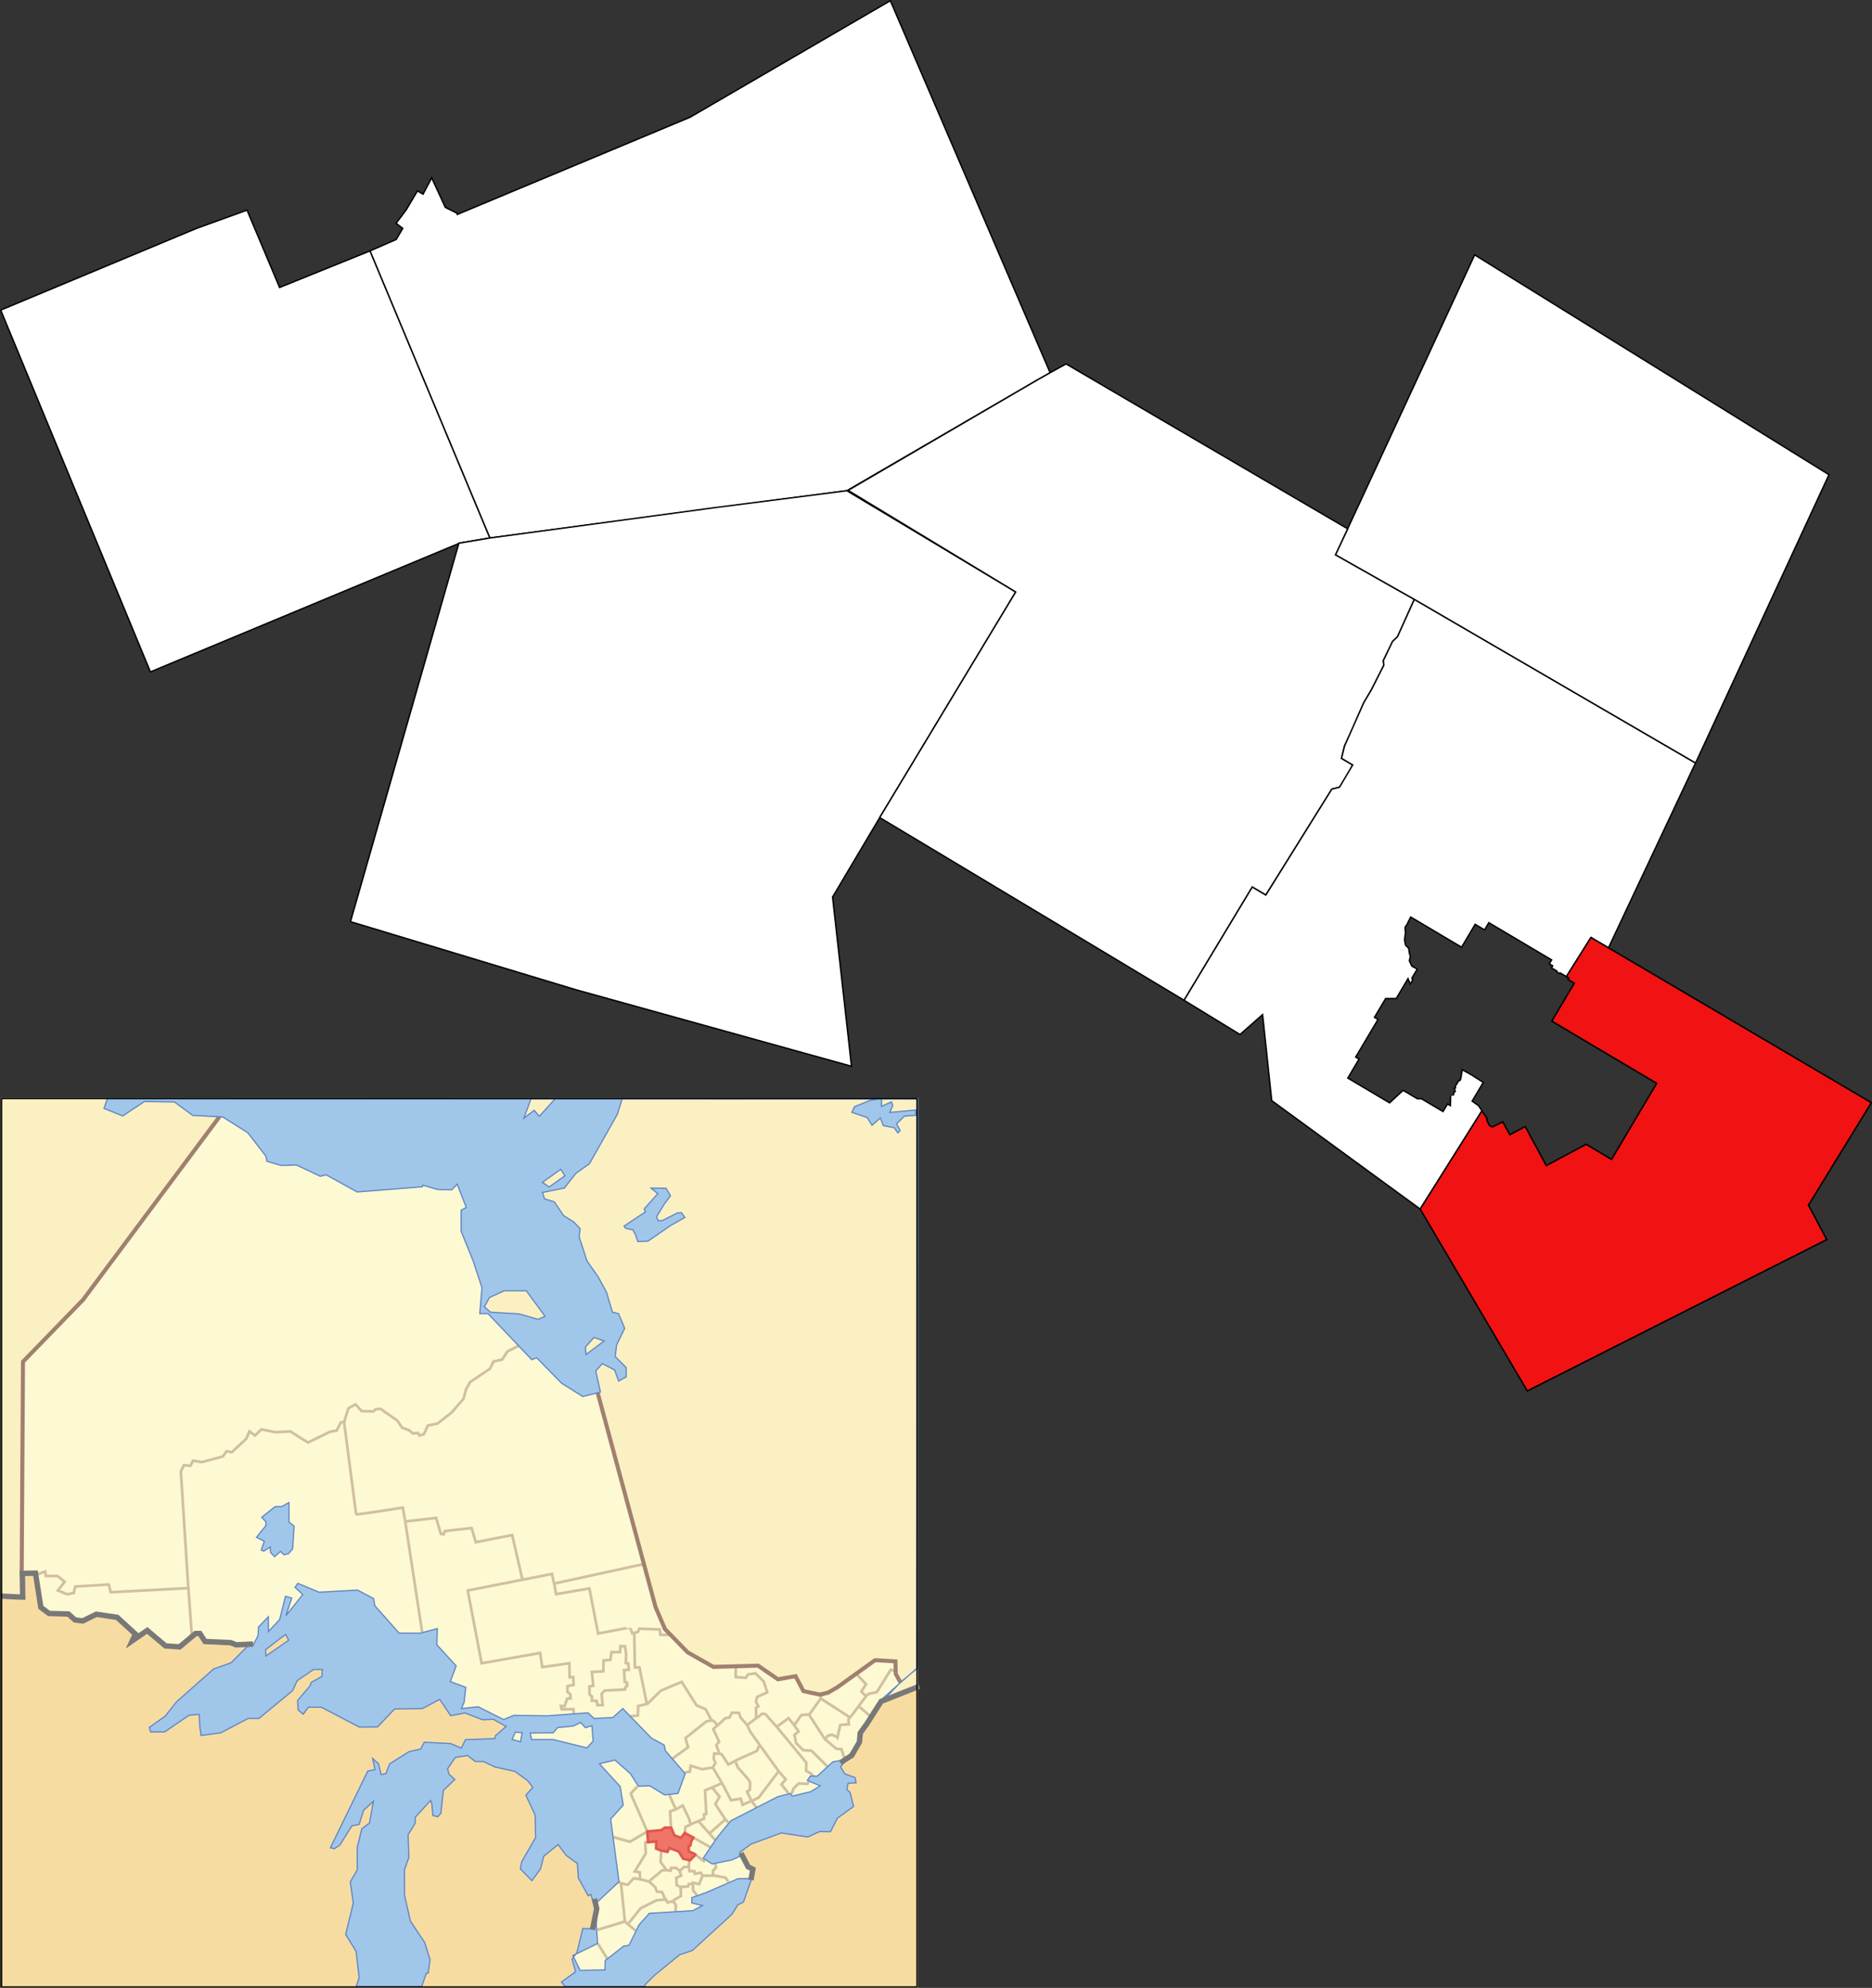 <?xml version="1.0" encoding="UTF-8" standalone="no"?>
<!-- Created with Inkscape (http://www.inkscape.org/) -->
<svg
   xmlns:svg="http://www.w3.org/2000/svg"
   xmlns="http://www.w3.org/2000/svg"
   version="1.0"
   width="1129.992"
   height="1200"
   id="svg2"
   xml:space="preserve"><rect width="100%" height="100%" fill="#333333" stroke="none"/><defs
     id="defs5"><clipPath
       id="clipPath17"><path
         d="M 0,648 L 576,648 L 576,0.015 L 0,0.015 L 0,648 z"
         id="path19" /></clipPath><clipPath
       id="clipPath59"><path
         d="M 553.95,617 L 221,617 L 221,29.998 L 553.95,29.998 L 553.95,617 z"
         id="path61" /></clipPath><clipPath
       id="clipPath10777"><path
         d="M 553.95,617 L 221,617 L 221,29.998 L 553.95,29.998 L 553.95,617 z"
         id="path10779" /></clipPath></defs><g
     transform="matrix(1.25,0,0,-1.25,-14.461,1227.591)"
     id="g11"><g
       transform="matrix(1.628,0,0,1.628,-133.562,-15.167)"
       id="g16757"><rect
         width="272.002"
         height="264.001"
         x="89.421"
         y="-286.874"
         transform="scale(1,-1)"
         id="rect3342"
         style="opacity:1;fill:#f7dca2;fill-opacity:1;fill-rule:nonzero;stroke:none;stroke-width:2;stroke-miterlimit:4;stroke-dasharray:none;stroke-opacity:1;display:inline" /><path
         d="M 89.422,286.868 L 89.385,138.815 C 89.385,138.815 94.871,139.161 94.965,139.197 L 95.572,208.849 L 113.449,227.39 L 157.613,286.872 L 89.422,286.868 z M 356.129,114.123 L 350.78,108.47 L 361.422,112.124 L 361.423,286.873 L 224.049,286.874 L 226.282,268.958 L 231.864,224.888 L 236.536,222.654 L 264.253,206.85 L 283.199,136.449 L 286.087,129.79 L 292.806,123.054 L 300.286,118.698 L 313.652,119.02 L 319.461,114.884 L 324.709,115.739 L 326.988,111.328 L 332.007,110.453 L 335.627,111.472 L 348.362,120.575 L 354.396,120.191 L 354.62,116.449 L 356.129,114.123 z"
         id="path7723"
         style="fill:#fbf0c2;fill-opacity:1;fill-rule:evenodd;stroke:none;stroke-width:1px;stroke-linecap:butt;stroke-linejoin:miter;stroke-opacity:1;display:inline" /><path
         d="M 156.482,283.945 L 114.102,226.386 L 96.012,207.765 L 95.835,145.298 L 99.572,145.122 L 101.493,134.968 L 104.099,133.11 L 109.827,133.428 L 111.808,131.542 L 114.153,131.043 L 118.185,133.436 L 124.342,132.45 L 130.531,126.545 L 132.927,128.552 L 138.845,123.818 L 142.565,123.464 L 147.54,127.55 L 149.06,127.515 L 151.343,124.71 L 158.428,124.674 L 166.078,123.346 L 175.594,130.085 L 222.32,110.89 L 224.576,104.619 L 230.446,104.494 L 241.511,100.344 L 240.128,95.849 L 252.748,82.018 L 266.579,60.926 L 265.196,37.241 L 259.491,32.055 L 261.393,26.522 L 276.779,25.485 L 307.207,50.553 L 312.048,55.048 L 312.912,57.469 L 307.38,63.347 L 333.659,77.696 L 338.327,88.588 L 341.957,90.902 L 344.377,95.331 L 344.837,98.258 L 350.947,107.193 L 356.605,112.745 L 355.344,115.102 L 355.096,119.535 L 349.348,119.7 L 335.387,110.026 L 332.448,109.161 L 327.781,110.717 L 325.529,114.969 L 320.174,113.778 L 314.154,118.148 L 300.81,117.633 L 293.262,121.971 L 286.567,128.623 L 283.931,135.059 L 266.752,199.408 L 254.304,209.089 L 234.25,222.747 L 232.175,225.167 L 235.287,231.046 L 232.175,267.697 L 156.482,283.945 z"
         id="path8702"
         style="fill:#fdf9d2;fill-opacity:1;fill-rule:evenodd;stroke:none;stroke-width:1px;stroke-linecap:butt;stroke-linejoin:miter;stroke-opacity:1;display:inline" /><path
         d="M 274.443,42.581 L 266.057,40.088 L 266.34,36.286 L 269.801,30.527 L 275.053,34.776 L 276.517,35.55 L 278.589,39.077 L 274.443,42.581 z"
         id="path7297"
         style="fill:#fdf9d2;fill-opacity:1;fill-rule:evenodd;stroke:none;stroke-width:0.75;stroke-linecap:butt;stroke-linejoin:miter;stroke-miterlimit:4;stroke-dasharray:none;stroke-dashoffset:0;stroke-opacity:1;display:inline" /><path
         d="M 265.866,39.975 L 266.912,46.294 L 266.458,49.567 L 273.193,55.197 L 274.524,42.624 L 265.866,39.975 z"
         id="path7303"
         style="fill:#fdf9d2;fill-opacity:1;fill-rule:evenodd;stroke:none;stroke-width:0.75;stroke-linecap:butt;stroke-linejoin:miter;stroke-miterlimit:4;stroke-dasharray:none;stroke-dashoffset:0;stroke-opacity:1;display:inline" /><path
         d="M 266.166,36.454 L 260.352,33.444 L 259.781,32.771 L 259.543,32.061 L 261.576,28.099 L 268.775,28.139 L 269.763,30.719 L 266.166,36.454 z"
         id="path7311"
         style="fill:#fdf9d2;fill-opacity:1;fill-rule:evenodd;stroke:none;stroke-width:0.75;stroke-linecap:butt;stroke-linejoin:miter;stroke-miterlimit:4;stroke-dasharray:none;stroke-dashoffset:0;stroke-opacity:1;display:inline" /><path
         d="M 271.445,67.439 L 273.318,53.948 L 275.317,53.448 L 277.066,55.322 L 278.94,55.072 L 278.94,57.196 L 277.316,57.446 L 280.813,63.067 L 280.563,65.94 L 281.313,66.065 L 281.063,69.188 L 276.316,66.315 L 271.445,67.439 z"
         id="path7313"
         style="fill:#fdf9d2;fill-opacity:1;fill-rule:evenodd;stroke:none;stroke-width:0.75;stroke-linecap:butt;stroke-linejoin:miter;stroke-miterlimit:4;stroke-dasharray:none;stroke-dashoffset:0;stroke-opacity:1;display:inline" /><path
         d="M 288.586,48.684 L 291.046,50.051 L 290.991,52.784 L 293.123,53.112 L 293.396,53.823 L 294.654,53.823 L 294.708,51.91 L 295.856,50.324 L 294.818,49.832 L 294.927,48.52 L 297.715,47.591 L 295.377,45.721 L 289.515,45.42 L 289.57,47.591 L 288.586,48.684 z"
         id="path7315"
         style="fill:#fdf9d2;fill-opacity:1;fill-rule:evenodd;stroke:none;stroke-width:0.75;stroke-linecap:butt;stroke-linejoin:miter;stroke-miterlimit:4;stroke-dasharray:none;stroke-dashoffset:0;stroke-opacity:1;display:inline" /><path
         d="M 305.477,54.26 L 304.384,55.627 L 300.229,56.283 L 297.496,56.228 L 296.676,53.714 L 294.654,54.042 L 294.708,51.855 L 296.02,50.215 L 305.477,54.26 z"
         id="path7317"
         style="fill:#fdf9d2;fill-opacity:1;fill-rule:evenodd;stroke:none;stroke-width:0.75;stroke-linecap:butt;stroke-linejoin:miter;stroke-miterlimit:4;stroke-dasharray:none;stroke-dashoffset:0;stroke-opacity:1;display:inline" /><path
         d="M 301.541,60.055 L 301.487,58.524 L 300.557,57.868 L 300.667,56.392 L 304.274,55.572 L 305.422,54.096 L 308.757,55.408 L 311.828,55.504 L 311.713,57.903 L 311.699,59.504 L 309.021,62.444 L 306.953,61.257 L 301.541,60.055 z"
         id="path7319"
         style="fill:#fdf9d2;fill-opacity:1;fill-rule:evenodd;stroke:none;stroke-width:0.75;stroke-linecap:butt;stroke-linejoin:miter;stroke-miterlimit:4;stroke-dasharray:none;stroke-dashoffset:0;stroke-opacity:1;display:inline" /><path
         d="M 297.496,56.228 L 297.059,56.939 L 295.255,56.72 L 295.091,57.485 L 293.724,57.54 L 293.506,58.797 L 291.756,58.797 L 290.772,57.595 L 291.046,56.064 L 289.624,55.681 L 289.788,53.222 L 291.046,52.784 L 293.178,53.058 L 293.396,53.768 L 294.599,53.659 L 294.654,54.151 L 296.621,53.659 L 297.496,56.228 z"
         id="path7321"
         style="fill:#fdf9d2;fill-opacity:1;fill-rule:evenodd;stroke:none;stroke-width:0.75;stroke-linecap:butt;stroke-linejoin:miter;stroke-miterlimit:4;stroke-dasharray:none;stroke-dashoffset:0;stroke-opacity:1;display:inline" /><path
         d="M 301.432,60.055 L 300.667,60.055 L 298.48,61.476 L 297.715,60.437 L 295.474,62.132 L 293.67,60.711 L 293.506,58.579 L 293.834,57.595 L 295.036,57.595 L 295.255,56.72 L 296.895,57.048 L 297.496,56.228 L 300.503,56.173 L 300.557,57.704 L 301.432,58.524 L 301.432,60.055 z"
         id="path7323"
         style="fill:#fdf9d2;fill-opacity:1;fill-rule:evenodd;stroke:none;stroke-width:0.75;stroke-linecap:butt;stroke-linejoin:miter;stroke-miterlimit:4;stroke-dasharray:none;stroke-dashoffset:0;stroke-opacity:1;display:inline" /><path
         d="M 287,48.302 L 288.586,48.63 L 291.1,50.106 L 291.046,52.948 L 289.843,53.331 L 289.734,55.572 L 291.155,56.064 L 290.827,57.321 L 290.007,58.469 L 288.148,58.469 L 288.094,57.759 L 285.579,57.759 L 281.479,54.588 L 283.393,52.839 L 284.103,51.308 L 285.579,51.254 L 287,48.302 z"
         id="path7325"
         style="fill:#fdf9d2;fill-opacity:1;fill-rule:evenodd;stroke:none;stroke-width:0.75;stroke-linecap:butt;stroke-linejoin:miter;stroke-miterlimit:4;stroke-dasharray:none;stroke-dashoffset:0;stroke-opacity:1;display:inline" /><path
         d="M 280.55,66.013 L 283.885,66.396 L 283.775,64.045 L 285.087,63.553 L 285.087,60.219 L 286.946,57.868 L 285.579,57.813 L 281.534,54.479 L 279.019,55.08 L 279.019,57.103 L 277.434,57.376 L 280.769,62.952 L 280.55,66.013 z"
         id="path7327"
         style="fill:#fdf9d2;fill-opacity:1;fill-rule:evenodd;stroke:none;stroke-width:0.75;stroke-linecap:butt;stroke-linejoin:miter;stroke-miterlimit:4;stroke-dasharray:none;stroke-dashoffset:0;stroke-opacity:1;display:inline" /><path
         d="M 293.56,60.711 L 291.811,61.148 L 290.335,63.498 L 287.492,64.537 L 286.946,63.171 L 285.47,63.389 L 285.142,60.219 L 286.891,57.813 L 288.094,57.649 L 288.148,58.469 L 289.788,58.524 L 290.827,57.485 L 292.03,58.797 L 293.451,58.797 L 293.56,60.711 z"
         id="path7329"
         style="fill:#fdf9d2;fill-opacity:1;fill-rule:evenodd;stroke:none;stroke-width:0.75;stroke-linecap:butt;stroke-linejoin:miter;stroke-miterlimit:4;stroke-dasharray:none;stroke-dashoffset:0;stroke-opacity:1;display:inline" /><path
         d="M 281.261,69.402 L 285.415,69.676 L 286.071,70.386 L 288.258,70.496 L 289.187,68.036 L 290.991,67.38 L 292.139,68.692 L 294.982,67.38 L 294.162,66.505 L 294.052,65.248 L 293.451,64.92 L 293.396,63.335 L 294.763,62.952 L 295.091,62.132 L 293.834,60.82 L 291.811,61.148 L 290.499,63.389 L 287.602,64.482 L 287.055,63.171 L 283.775,64.1 L 283.885,66.396 L 281.425,66.068 L 281.261,69.402 z"
         id="path7331"
         style="fill:#f07568;fill-opacity:1;fill-rule:evenodd;stroke:none;stroke-width:0.75;stroke-linecap:butt;stroke-linejoin:miter;stroke-miterlimit:4;stroke-dasharray:none;stroke-dashoffset:0;stroke-opacity:1;display:inline" /><path
         d="M 300.175,64.209 L 297.879,60.328 L 294.654,62.952 L 293.396,63.444 L 293.396,64.81 L 293.943,65.248 L 294.107,66.45 L 294.982,67.325 L 300.175,64.209 z"
         id="path7333"
         style="fill:#fdf9d2;fill-opacity:1;fill-rule:evenodd;stroke:none;stroke-width:0.75;stroke-linecap:butt;stroke-linejoin:miter;stroke-miterlimit:4;stroke-dasharray:none;stroke-dashoffset:0;stroke-opacity:1;display:inline" /><path
         d="M 292.248,68.965 L 292.522,70.55 L 296.075,72.409 L 301.596,66.286 L 300.339,64.428 L 292.248,68.965 z"
         id="path7335"
         style="fill:#fdf9d2;fill-opacity:1;fill-rule:evenodd;stroke:none;stroke-width:0.75;stroke-linecap:butt;stroke-linejoin:miter;stroke-miterlimit:4;stroke-dasharray:none;stroke-dashoffset:0;stroke-opacity:1;display:inline" /><path
         d="M 305.532,71.48 L 304.329,72.737 L 299.573,68.692 L 301.598,66.501 C 302.91,68.628 304.221,69.859 305.532,71.48 z"
         id="path7337"
         style="fill:#fdf9d2;fill-opacity:1;fill-rule:evenodd;stroke:none;stroke-width:0.75;stroke-linecap:butt;stroke-linejoin:miter;stroke-miterlimit:4;stroke-dasharray:none;stroke-dashoffset:0;stroke-opacity:1;display:inline" /><path
         d="M 296.239,72.409 L 297.933,73.119 L 297.933,74.322 L 298.589,74.377 L 298.316,81.374 L 300.339,82.303 L 302.635,79.679 L 301.268,77.438 L 304.22,72.955 L 299.519,68.582 L 296.239,72.409 z"
         id="path7339"
         style="fill:#fdf9d2;fill-opacity:1;fill-rule:evenodd;stroke:none;stroke-width:0.75;stroke-linecap:butt;stroke-linejoin:miter;stroke-miterlimit:4;stroke-dasharray:none;stroke-dashoffset:0;stroke-opacity:1;display:inline" /><path
         d="M 281.097,69.293 C 281.042,69.512 276.232,80.499 276.232,80.499 L 278.637,83.396 L 276.56,86.512 L 272.077,90.721 L 267.595,89.464 L 273.498,82.74 L 274.373,77.657 L 270.71,73.01 L 271.53,67.544 L 276.122,66.232 L 281.097,69.293 z"
         id="path7341"
         style="fill:#fdf9d2;fill-opacity:1;fill-rule:evenodd;stroke:none;stroke-width:0.75;stroke-linecap:butt;stroke-linejoin:miter;stroke-miterlimit:4;stroke-dasharray:none;stroke-dashoffset:0;stroke-opacity:1;display:inline" /><path
         d="M 281.097,69.293 L 285.361,69.621 L 286.181,70.332 L 288.148,70.332 L 287.93,75.251 L 289.515,75.579 L 289.242,76.782 L 287.547,80.226 L 286.782,80.335 L 282.463,83.068 L 278.527,83.123 L 276.286,80.609 L 281.097,69.293 z"
         id="path7343"
         style="fill:#fdf9d2;fill-opacity:1;fill-rule:evenodd;stroke:none;stroke-width:0.75;stroke-linecap:butt;stroke-linejoin:miter;stroke-miterlimit:4;stroke-dasharray:none;stroke-dashoffset:0;stroke-opacity:1;display:inline" /><path
         d="M 289.46,75.743 L 291.756,77.001 L 293.506,73.393 L 293.888,71.316 L 292.576,70.66 L 292.303,69.074 L 291.155,67.489 L 289.242,68.09 L 288.148,70.605 L 287.93,75.197 L 289.46,75.743 z"
         id="path7345"
         style="fill:#fdf9d2;fill-opacity:1;fill-rule:evenodd;stroke:none;stroke-width:0.75;stroke-linecap:butt;stroke-linejoin:miter;stroke-miterlimit:4;stroke-dasharray:none;stroke-dashoffset:0;stroke-opacity:1;display:inline" /><path
         d="M 300.284,82.412 L 303.072,83.396 L 303.892,82.904 L 305.969,78.531 L 308.866,79.078 L 309.522,77.274 L 312.146,78.149 L 313.513,76.399 L 306.68,72.846 L 305.805,71.589 L 304.329,72.846 L 301.377,77.329 L 302.689,79.625 L 300.284,82.412 z"
         id="path7347"
         style="fill:#fdf9d2;fill-opacity:1;fill-rule:evenodd;stroke:none;stroke-width:0.75;stroke-linecap:butt;stroke-linejoin:miter;stroke-miterlimit:4;stroke-dasharray:none;stroke-dashoffset:0;stroke-opacity:1;display:inline" /><path
         d="M 287.602,80.335 L 290.827,80.663 L 292.74,86.731 L 293.888,86.95 L 293.888,88.808 L 297.715,87.824 L 300.503,88.152 L 303.181,83.724 L 298.207,81.428 L 298.644,74.541 L 297.988,74.431 L 297.933,73.174 L 294.107,71.48 L 293.451,73.283 L 291.702,76.891 L 289.624,75.962 L 287.602,80.335 z"
         id="path7349"
         style="fill:#fdf9d2;fill-opacity:1;fill-rule:evenodd;stroke:none;stroke-width:0.75;stroke-linecap:butt;stroke-linejoin:miter;stroke-miterlimit:4;stroke-dasharray:none;stroke-dashoffset:0;stroke-opacity:1;display:inline" /><path
         d="M 312.037,78.203 L 314.223,79.515 L 320.182,87.168 L 322.204,84.763 L 320.838,83.287 L 322.971,80.568 L 320.646,79.655 L 313.622,76.235 L 312.037,78.203 z"
         id="path7351"
         style="fill:#fdf9d2;fill-opacity:1;fill-rule:evenodd;stroke:none;stroke-width:0.75;stroke-linecap:butt;stroke-linejoin:miter;stroke-miterlimit:4;stroke-dasharray:none;stroke-dashoffset:0;stroke-opacity:1;display:inline" /><path
         d="M 323.956,80.718 L 324.446,82.03 L 325.867,83.451 L 328.491,83.451 L 329.364,84.884 L 332.985,83.178 L 330.308,80.856 L 324.61,79.898 L 323.956,80.718 z"
         id="path7353"
         style="fill:#fdf9d2;fill-opacity:1;fill-rule:evenodd;stroke:none;stroke-width:0.75;stroke-linecap:butt;stroke-linejoin:miter;stroke-miterlimit:4;stroke-dasharray:none;stroke-dashoffset:0;stroke-opacity:1;display:inline" /><path
         d="M 323.134,80.609 L 324.172,80.718 L 324.391,81.975 L 326.086,83.56 L 328.546,83.451 L 330.076,85.583 L 329.748,86.403 L 328.327,87.168 L 328.218,89.628 L 316.301,104.114 L 315.481,104.278 L 310.889,100.889 L 311.6,99.14 L 320.182,87.168 L 322.259,84.763 L 321.002,83.287 L 323.134,80.609 z"
         id="path7355"
         style="fill:#fdf9d2;fill-opacity:1;fill-rule:evenodd;stroke:none;stroke-width:0.75;stroke-linecap:butt;stroke-linejoin:miter;stroke-miterlimit:4;stroke-dasharray:none;stroke-dashoffset:0;stroke-opacity:1;display:inline" /><path
         d="M 314.497,94.603 L 313.513,93.509 L 307.281,90.393 L 308.156,88.152 L 310.725,85.255 L 311.654,83.834 L 311.654,81.647 L 310.616,81.046 L 312.201,78.203 L 314.169,79.461 L 320.018,87.114 L 314.497,94.603 z"
         id="path7357"
         style="fill:#fdf9d2;fill-opacity:1;fill-rule:evenodd;stroke:none;stroke-width:0.75;stroke-linecap:butt;stroke-linejoin:miter;stroke-miterlimit:4;stroke-dasharray:none;stroke-dashoffset:0;stroke-opacity:1;display:inline" /><path
         d="M 300.448,88.316 L 301.377,89.573 L 300.721,91.213 L 300.831,92.307 L 303.127,92.307 L 305.04,89.246 L 307.008,90.284 L 308.046,88.098 L 311.6,84.052 L 311.6,81.756 L 310.616,81.1 L 312.037,78.367 L 309.358,77.274 L 308.866,79.023 C 308.866,79.023 306.024,78.367 305.914,78.586 C 305.805,78.805 303.947,82.74 303.947,82.74 L 300.448,88.316 z"
         id="path7359"
         style="fill:#fdf9d2;fill-opacity:1;fill-rule:evenodd;stroke:none;stroke-width:0.75;stroke-linecap:butt;stroke-linejoin:miter;stroke-miterlimit:4;stroke-dasharray:none;stroke-dashoffset:0;stroke-opacity:1;display:inline" /><path
         d="M 302.471,92.307 L 301.487,94.931 L 302.525,95.915 L 300.667,99.686 L 304.165,102.802 L 305.586,103.076 L 306.297,104.552 L 308.702,104.388 L 308.812,103.13 L 310.725,100.834 L 311.654,98.976 L 314.497,94.931 L 313.567,93.236 L 305.149,89.246 L 303.072,92.307 L 302.471,92.307 z"
         id="path7361"
         style="fill:#fdf9d2;fill-opacity:1;fill-rule:evenodd;stroke:none;stroke-width:0.75;stroke-linecap:butt;stroke-linejoin:miter;stroke-miterlimit:4;stroke-dasharray:none;stroke-dashoffset:0;stroke-opacity:1;display:inline" /><path
         d="M 354.838,116.733 L 353.363,117.179 L 349.263,110.729 L 346.749,110.182 L 343.688,106.465 L 347.367,103.292 L 350.783,108.795 L 356.376,113.535 L 355.457,115.277 L 354.838,116.733 z"
         id="path7363"
         style="fill:#fdf9d2;fill-opacity:1;fill-rule:evenodd;stroke:none;stroke-width:0.75;stroke-linecap:butt;stroke-linejoin:miter;stroke-miterlimit:4;stroke-dasharray:none;stroke-dashoffset:0;stroke-opacity:1;display:inline" /><path
         d="M 354.858,116.822 L 355.285,119.681 L 348.999,120.32 L 343.319,116.011 L 346.093,112.97 L 344.453,110.838 L 345.874,109.526 L 346.858,110.182 L 349.318,110.619 L 353.309,117.234 L 354.858,116.822 z"
         id="path7365"
         style="fill:#fdf9d2;fill-opacity:1;fill-rule:evenodd;stroke:none;stroke-width:0.75;stroke-linecap:butt;stroke-linejoin:miter;stroke-miterlimit:4;stroke-dasharray:none;stroke-dashoffset:0;stroke-opacity:1;display:inline" /><path
         d="M 343.051,116.013 L 338.781,112.541 L 335.746,110.806 L 332.925,110.148 L 332.481,108.925 L 341.282,103.185 L 345.984,109.307 L 344.562,110.783 L 346.038,112.97 L 343.051,116.013 z"
         id="path7367"
         style="fill:#fdf9d2;fill-opacity:1;fill-rule:evenodd;stroke:none;stroke-width:0.75;stroke-linecap:butt;stroke-linejoin:miter;stroke-miterlimit:4;stroke-dasharray:none;stroke-dashoffset:0;stroke-opacity:1;display:inline" /><path
         d="M 343.742,106.192 L 340.9,102.529 L 340.79,101.162 L 338.495,100.944 L 337.511,97.117 L 335.761,98.046 L 334.613,97.664 L 333.739,96.625 L 337.292,93.892 L 338.495,93.783 L 339.914,90.547 L 342.36,92.614 L 343.842,96.323 L 344.034,99.356 L 347.421,103.182 L 343.961,106.246 L 343.742,106.192 z"
         id="path7369"
         style="fill:#fdf9d2;fill-opacity:1;fill-rule:evenodd;stroke:none;stroke-width:0.75;stroke-linecap:butt;stroke-linejoin:miter;stroke-miterlimit:4;stroke-dasharray:none;stroke-dashoffset:0;stroke-opacity:1;display:inline" /><path
         d="M 330.28,85.734 L 332.343,85.761 L 335.116,88.154 L 329.803,93.291 L 327.343,93.455 L 325.156,95.751 L 324.774,97.937 L 326.14,98.866 L 323.079,102.802 L 319.526,100.506 L 328.218,89.737 L 328.272,87.168 L 329.858,86.458 L 330.28,85.734 z"
         id="path7371"
         style="fill:#fdf9d2;fill-opacity:1;fill-rule:evenodd;stroke:none;stroke-width:0.75;stroke-linecap:butt;stroke-linejoin:miter;stroke-miterlimit:4;stroke-dasharray:none;stroke-dashoffset:0;stroke-opacity:1;display:inline" /><path
         d="M 324.774,100.78 L 326.851,103.786 L 328.983,103.95 L 333.684,96.735 L 337.237,93.837 L 338.659,93.728 L 339.779,90.805 L 337.005,89.985 L 335.009,88.195 L 329.803,93.236 L 327.398,93.345 L 325.211,95.587 L 324.719,97.883 L 326.031,98.976 L 324.774,100.78 z"
         id="path7373"
         style="fill:#fdf9d2;fill-opacity:1;fill-rule:evenodd;stroke:none;stroke-width:0.75;stroke-linecap:butt;stroke-linejoin:miter;stroke-miterlimit:4;stroke-dasharray:none;stroke-dashoffset:0;stroke-opacity:1;display:inline" /><path
         d="M 329.147,103.732 L 332.317,108.761 L 341.282,103.076 L 340.845,102.529 L 340.9,101.108 L 338.331,100.834 L 337.62,97.117 L 335.871,97.992 L 334.613,97.664 L 333.903,96.68 L 329.147,103.732 z"
         id="path7375"
         style="fill:#fdf9d2;fill-opacity:1;fill-rule:evenodd;stroke:none;stroke-width:0.75;stroke-linecap:butt;stroke-linejoin:miter;stroke-miterlimit:4;stroke-dasharray:none;stroke-dashoffset:0;stroke-opacity:1;display:inline" /><path
         d="M 313.403,103.076 L 313.349,105.918 L 314.114,106.356 L 313.349,107.886 L 313.622,109.253 L 316.738,110.565 L 315.754,113.681 L 313.185,116.14 L 311.053,115.922 L 310.397,114.993 L 307.336,115.102 L 307.336,118.436 L 314.278,118.71 L 320.51,114.774 L 325.484,115.594 L 327.89,111.33 L 332.809,110.182 L 332.591,108.706 L 329.311,104.114 L 326.906,103.786 L 324.883,100.834 L 323.024,102.802 L 319.581,100.506 L 316.246,104.06 L 315.371,104.169 L 313.403,103.076 z"
         id="path7377"
         style="fill:#fdf9d2;fill-opacity:1;fill-rule:evenodd;stroke:none;stroke-width:0.75;stroke-linecap:butt;stroke-linejoin:miter;stroke-miterlimit:4;stroke-dasharray:none;stroke-dashoffset:0;stroke-opacity:1;display:inline" /><path
         d="M 276.724,103.568 L 278.309,103.677 L 278.254,106.465 L 280.933,106.683 L 285.251,111.057 L 291.428,113.626 L 295.911,106.574 L 298.371,105.481 L 300.339,102.256 L 298.808,101.709 L 292.412,97.008 L 293.232,94.275 L 288.804,91.213 L 286.673,93.564 L 286.509,95.04 L 282.737,97.008 L 276.724,103.568 z"
         id="path7379"
         style="fill:#fdf9d2;fill-opacity:1;fill-rule:evenodd;stroke:none;stroke-width:0.75;stroke-linecap:butt;stroke-linejoin:miter;stroke-miterlimit:4;stroke-dasharray:none;stroke-dashoffset:0;stroke-opacity:1;display:inline" /><path
         d="M 288.804,91.049 L 292.631,86.786 L 293.724,86.95 L 293.888,88.863 L 297.551,87.77 L 300.339,88.098 L 301.268,89.519 L 300.776,90.995 L 300.995,92.416 L 302.471,92.416 L 301.596,94.821 L 302.416,96.024 L 300.667,99.577 L 301.869,100.67 L 300.667,102.256 L 298.753,101.873 L 292.522,97.063 L 293.232,94.329 L 288.804,91.049 z"
         id="path7381"
         style="fill:#fdf9d2;fill-opacity:1;fill-rule:evenodd;stroke:none;stroke-width:0.75;stroke-linecap:butt;stroke-linejoin:miter;stroke-miterlimit:4;stroke-dasharray:none;stroke-dashoffset:0;stroke-opacity:1;display:inline" /><path
         d="M 280.811,148.733 L 253.52,142.816 L 254.092,139.701 L 263.823,141.286 L 266.556,127.948 L 276.232,129.752 L 276.669,128.112 L 278.323,128.44 L 278.977,129.287 L 284.869,129.205 L 284.814,127.511 L 288.258,127.565 L 286.399,129.916 L 283.666,137.241 L 280.811,148.733 z"
         id="path7385"
         style="fill:#fdf9d2;fill-opacity:1;fill-rule:evenodd;stroke:none;stroke-width:0.75;stroke-linecap:butt;stroke-linejoin:miter;stroke-miterlimit:4;stroke-dasharray:none;stroke-dashoffset:0;stroke-opacity:1;display:inline" /><path
         d="M 288.75,127.565 L 293.342,122.864 L 301.268,118.272 L 307.415,118.45 L 307.336,115.156 L 310.41,114.937 L 311.108,115.867 L 313.239,116.195 L 315.645,113.79 L 316.683,110.565 L 313.731,109.253 L 313.403,107.777 L 314.005,106.41 L 313.294,105.973 L 313.403,102.912 L 310.725,100.944 L 308.757,103.24 L 308.429,104.388 L 306.297,104.606 L 305.532,103.076 L 304.111,102.857 L 301.979,100.78 L 300.831,102.146 L 300.175,102.365 L 298.48,105.481 L 295.801,106.629 L 291.319,113.681 L 285.142,111.111 L 281.015,106.996 L 278.801,118.054 L 277.489,117.999 L 277.161,128.112 L 278.363,128.385 L 278.855,129.369 L 284.814,129.26 L 284.978,127.511 L 288.75,127.565 z"
         id="path7387"
         style="fill:#fdf9d2;fill-opacity:1;fill-rule:evenodd;stroke:none;stroke-width:0.75;stroke-linecap:butt;stroke-linejoin:miter;stroke-miterlimit:4;stroke-dasharray:none;stroke-dashoffset:0;stroke-opacity:1;display:inline" /><path
         d="M 100.276,145.438 L 102.579,146.491 L 102.645,145.043 L 105.871,145.24 L 108.504,143.068 L 106.2,140.698 L 109.228,139.711 L 111.071,140.04 L 111.4,141.949 L 121.537,142.542 L 121.932,140.172 L 145.037,141.488 L 145.852,127.805 L 141.872,124.549 L 138.916,124.571 L 132.562,129.382 L 128.949,127.53 L 124.146,133.059 L 117.276,134.275 L 114.222,132.357 L 111.727,132.307 L 110.215,133.787 L 103.965,134.435 L 100.956,136.128 L 100.276,145.438 z"
         id="path7389"
         style="fill:#fdf9d2;fill-opacity:1;fill-rule:evenodd;stroke:none;stroke-width:0.75;stroke-linecap:butt;stroke-linejoin:miter;stroke-miterlimit:4;stroke-dasharray:none;stroke-dashoffset:0;stroke-opacity:1;display:inline" /><path
         d="M 165.512,124.949 L 159.519,124.703 L 158.005,125.953 L 150.238,125.888 L 148.063,128.796 L 145.903,127.718 L 142.733,176.245 L 143.721,177.89 L 145.564,177.89 L 146.486,179.075 L 149.448,178.944 L 155.306,180.787 L 156.294,181.972 L 158.137,181.972 L 162.152,186.119 L 163.271,187.962 L 164.785,186.645 L 166.694,188.62 L 170.973,187.83 L 175.12,188.028 L 180.518,184.605 L 187.035,187.962 L 189.075,188.291 L 190.194,190.463 L 191.248,190.924 L 194.736,163.277 L 208.691,165.252 L 214.368,127.809 L 208.231,128.191 L 200.727,136.288 L 200.266,138.658 L 195.592,141.093 L 184.436,139.962 L 178.139,142.482 L 177.227,141.949 L 179.063,138.806 L 175.152,134.148 L 172.568,131.646 L 168.905,129.172 L 169.196,131.8 L 167.474,129.687 L 166.86,127.076 L 165.512,124.949 z"
         id="path7391"
         style="fill:#fdf9d2;fill-opacity:1;fill-rule:evenodd;stroke:none;stroke-width:0.75;stroke-linecap:butt;stroke-linejoin:miter;stroke-miterlimit:4;stroke-dasharray:none;stroke-dashoffset:0;stroke-opacity:1;display:inline" /><path
         d="M 155.554,282.112 L 114.444,227.216 L 96.652,209.058 L 95.915,145.948 L 99.946,146.869 L 100.176,145.6 L 102.598,146.465 L 102.656,145.197 L 105.769,145.197 L 108.364,143.352 L 106.173,140.699 L 109.056,139.719 L 111.016,140.065 L 111.42,141.91 L 121.51,142.544 L 122.029,140.238 L 145.045,141.507 L 142.793,176.255 L 143.594,177.89 L 145.612,177.832 L 146.361,179.1 L 149.475,178.87 L 155.414,180.657 L 156.394,182.099 L 158.009,181.81 L 162.275,186.02 L 163.256,187.98 L 164.755,186.654 L 166.657,188.672 L 170.924,187.692 L 175.133,187.922 L 180.38,184.636 L 187.184,187.922 L 189.029,188.211 L 190.182,190.459 L 191.278,190.863 L 192.547,194.784 L 194.68,195.879 L 196.756,193.861 L 199.985,193.919 L 200.619,194.495 L 202.118,194.553 L 206.904,191.324 L 208.287,189.075 L 210.363,188.384 L 211.689,187.403 L 213.362,187.173 L 213.707,186.711 L 214.745,187.057 L 216.071,189.71 L 219.012,190.402 L 222.933,193.458 L 226.623,197.494 L 227.315,200.261 L 228.641,202.741 L 231.87,204.759 L 234.522,206.604 L 235.56,208.622 L 237.924,209.141 L 239.712,211.793 L 243.575,213.696 L 234.407,223.037 L 232.101,222.979 L 232.691,231.479 L 226.508,247.196 L 226.45,253.827 L 228.18,254.634 L 225.182,261.38 L 223.52,260.068 L 219.982,260.19 L 215.207,261.207 L 214.688,260.688 L 195.487,259.074 L 186.492,264.263 L 184.437,264.168 L 178.044,267.39 L 172.885,267.146 L 168.994,268.503 L 168.778,269.856 L 163.14,276.775 L 155.554,282.112 z"
         id="path7393"
         style="fill:#fdf9d2;fill-opacity:1;fill-rule:evenodd;stroke:none;stroke-width:0.75;stroke-linecap:butt;stroke-linejoin:miter;stroke-miterlimit:4;stroke-dasharray:none;stroke-dashoffset:0;stroke-opacity:1;display:inline" /><path
         d="M 244.111,213.888 L 239.874,211.898 L 237.953,209.18 L 235.563,208.759 L 234.579,206.51 L 228.769,202.808 L 227.458,200.606 L 226.755,197.701 L 223.053,193.437 L 219.164,190.439 L 216.072,189.736 L 214.854,187.112 L 213.823,186.737 L 213.355,187.3 L 211.762,187.44 L 210.45,188.33 L 208.294,189.033 L 206.983,191.189 L 202.016,194.749 L 200.657,194.562 L 199.908,193.859 L 196.815,193.859 L 194.66,195.874 L 192.599,194.796 L 191.333,190.673 L 194.801,163.311 L 208.669,165.232 L 209.372,161.109 L 218.602,162.186 L 219.68,157.407 L 220.851,157.501 L 221.039,158.25 L 229.097,159.234 L 230.316,154.971 L 241.139,157.032 L 244.044,143.726 L 252.946,145.553 L 253.423,142.801 L 280.917,148.645 L 266.88,199.931 L 262.469,198.999 L 256.038,202.527 L 248.817,210.04 L 247.12,209.781 L 244.111,213.888 z"
         id="path7395"
         style="fill:#fdf9d2;fill-opacity:1;fill-rule:evenodd;stroke:none;stroke-width:0.75;stroke-linecap:butt;stroke-linejoin:miter;stroke-miterlimit:4;stroke-dasharray:none;stroke-dashoffset:0;stroke-opacity:1;display:inline" /><path
         d="M 227.983,140.818 L 244.143,143.773 L 241.128,157.16 L 230.274,155.109 L 229.068,159.27 L 221.048,158.366 L 220.807,157.521 L 219.782,157.521 L 218.515,162.225 L 209.47,161.26 L 214.335,127.826 L 218.954,129.058 L 219.118,124.537 L 224.277,118.707 L 223.093,114.004 L 227.5,112.296 L 227.134,108.376 L 226.415,106.085 L 231.48,106.08 L 238.935,102.506 L 242.414,104.137 L 252.151,103.43 L 259.339,104.276 L 259.339,105.482 L 255.841,105.542 L 255.54,106.507 L 256.723,106.507 L 257.352,108.639 L 258.456,108.78 L 258.355,110.146 L 257.611,110.49 L 257.53,112.416 L 259.339,112.718 L 259.098,115.07 L 258.193,115.07 L 258.073,119.11 L 249.992,118.145 L 249.45,122.306 L 232.083,119.351 L 227.983,140.818 z"
         id="path7397"
         style="fill:#fdf9d2;fill-opacity:1;fill-rule:evenodd;stroke:none;stroke-width:0.75;stroke-linecap:butt;stroke-linejoin:miter;stroke-miterlimit:4;stroke-dasharray:none;stroke-dashoffset:0;stroke-opacity:1;display:inline" /><path
         d="M 274.701,121.935 L 274.537,124.231 L 273.116,124.121 L 273.061,122.591 L 270.382,122.482 L 270.273,120.131 L 268.141,120.076 L 268.087,116.742 L 264.807,116.468 L 265.135,112.587 L 264.041,112.369 L 264.041,109.745 L 264.752,109.417 L 264.697,108.159 L 266.009,108.05 L 266.337,106.793 L 267.759,106.793 L 267.485,110.127 L 268.415,111.111 L 274.428,111.385 L 274.592,112.314 L 274.974,112.314 L 275.029,113.462 L 274.482,113.462 L 274.209,117.124 L 275.63,117.179 L 275.412,119.202 L 274.701,119.147 L 274.701,121.935 z M 258.113,119.221 L 258.153,115.121 L 259.099,115.042 L 259.414,112.717 L 257.522,112.362 L 257.562,110.431 L 258.35,110.036 L 258.468,108.775 L 257.286,108.617 L 256.773,106.489 L 255.512,106.607 L 255.827,105.543 L 259.257,105.543 L 259.335,104.281 L 264.065,104.636 L 265.721,103.059 L 271.161,103.02 L 274.353,105.858 L 276.561,103.69 L 278.339,103.611 L 278.339,106.448 L 281.136,106.723 L 278.847,117.92 L 277.428,118.078 L 277.231,128.247 L 276.561,128.129 L 276.088,129.824 L 266.549,127.971 L 263.908,141.295 L 254.132,139.757 L 252.871,145.591 L 227.88,140.861 L 232.058,119.339 L 249.323,122.335 L 250.033,118.038 L 258.113,119.221 z"
         id="path7383"
         style="fill:#fdf9d2;fill-opacity:1;fill-rule:evenodd;stroke:none;stroke-width:0.75;stroke-linecap:butt;stroke-linejoin:miter;stroke-miterlimit:4;stroke-dasharray:none;stroke-dashoffset:0;stroke-opacity:1;display:inline" /><path
         d="M 274.725,121.939 L 274.561,124.234 L 273.14,124.125 L 273.085,122.595 L 270.407,122.485 L 270.297,120.135 L 268.165,120.08 L 268.111,116.745 L 264.831,116.472 L 265.159,112.591 L 264.065,112.372 L 264.065,109.748 L 264.776,109.42 L 264.721,108.163 L 266.033,108.054 L 266.361,106.796 L 267.783,106.796 L 267.509,110.131 L 268.439,111.115 L 274.452,111.388 L 274.616,112.318 L 274.998,112.318 L 275.053,113.466 L 274.506,113.466 L 274.233,117.128 L 275.654,117.183 L 275.436,119.205 L 274.725,119.151 L 274.725,121.939 z"
         id="path8383"
         style="fill:#fdf9d2;fill-opacity:1;fill-rule:evenodd;stroke:none;stroke-width:0.75;stroke-linecap:butt;stroke-linejoin:miter;stroke-miterlimit:4;stroke-dasharray:none;stroke-dashoffset:0;stroke-opacity:1;display:inline" /><path
         d="M 243.946,99.003 L 242.226,97.87 L 242.771,96.401 L 244.492,96.611 L 243.946,99.003 z M 246.926,99.003 L 247.262,96.737 L 254.186,96.611 L 263.502,94.177 L 265.684,96.15 L 265.306,101.185 L 263.376,100.388 L 261.739,101.941 L 259.683,100.766 L 255.193,100.472 L 253.64,98.709 L 246.926,99.003 z"
         id="path9364"
         style="fill:#fdf9d2;fill-opacity:1;fill-rule:evenodd;stroke:none;stroke-width:0.75;stroke-linecap:butt;stroke-linejoin:miter;stroke-miterlimit:4;stroke-dashoffset:0;stroke-opacity:1;display:inline" /><path
         d="M 275.42,41.764 L 278.431,39.124 L 282.044,44.879 L 289.52,45.421 L 289.52,47.597 L 288.89,48.478 L 287.128,48.226 L 286.75,49.15 L 283.854,48.982 L 279.238,46.506 L 275.42,41.764 z"
         id="path9368"
         style="fill:#fdf9d2;fill-opacity:1;fill-rule:evenodd;stroke:none;stroke-width:0.75;stroke-linecap:butt;stroke-linejoin:miter;stroke-miterlimit:4;stroke-dasharray:none;stroke-dashoffset:0;stroke-opacity:1;display:inline" /><path
         d="M 275.42,41.932 L 279.154,46.506 L 283.896,48.898 L 286.372,49.024 L 285.533,51.248 L 284.064,51.416 L 283.393,52.884 L 281.672,54.437 L 277.308,55.402 L 275.336,53.514 L 273.363,53.85 L 274.496,42.561 L 275.42,41.932 z"
         id="path9370"
         style="fill:#fdf9d2;fill-opacity:1;fill-rule:evenodd;stroke:none;stroke-width:0.75;stroke-linecap:butt;stroke-linejoin:miter;stroke-miterlimit:4;stroke-dasharray:none;stroke-dashoffset:0;stroke-opacity:1;display:inline" /><path
         d="M 100.322,145.584 L 102.531,146.407 L 102.735,145.075 L 106.212,145.075 L 108.332,143.344 L 106.297,140.77 L 109.085,139.633 L 111.021,140.022 L 111.47,141.937 L 121.392,142.531 L 121.986,140.251 L 145.003,141.463"
         id="path5345"
         style="fill:none;fill-rule:evenodd;stroke:#d0c0a0;stroke-width:0.8px;stroke-linecap:butt;stroke-linejoin:miter;stroke-opacity:1;display:inline" /><path
         d="M 146.028,127.632 L 145.009,141.604"
         id="path5347"
         style="fill:none;fill-rule:evenodd;stroke:#d0c0a0;stroke-width:0.8px;stroke-linecap:butt;stroke-linejoin:miter;stroke-opacity:1;display:inline" /><path
         d="M 145.009,141.364 L 142.79,176.084 L 143.69,177.943 L 145.668,177.763 L 146.388,179.262 L 149.026,178.842 L 155.263,180.521 L 156.342,182.08 L 157.901,181.78 L 162.219,185.798 L 163.118,187.957 L 164.797,186.758 L 166.716,188.556 L 170.794,187.717 L 175.231,187.957 L 180.508,184.659 L 187.044,187.837 L 189.023,188.197 L 190.222,190.595 L 190.942,190.715"
         id="path5351"
         style="fill:none;fill-rule:evenodd;stroke:#d0c0a0;stroke-width:0.8px;stroke-linecap:butt;stroke-linejoin:miter;stroke-opacity:1;display:inline" /><path
         d="M 191.182,190.655 L 192.501,194.793 L 194.6,195.992 L 196.459,193.953 L 199.937,193.893 L 200.536,194.493 L 201.976,194.673 L 206.953,191.195 L 208.452,189.036 L 210.491,188.317 L 211.57,187.357 L 213.129,187.477 L 213.549,186.758 L 214.868,187.117 L 216.067,189.696 L 218.946,190.295 L 223.083,193.534 L 226.621,197.611 L 227.401,200.489 L 228.6,202.588 L 234.477,206.546 L 235.556,208.705 L 238.074,209.244 L 239.694,211.703 L 243.172,213.442"
         id="path5355"
         style="fill:none;fill-rule:evenodd;stroke:#d0c0a0;stroke-width:0.8px;stroke-linecap:butt;stroke-linejoin:miter;stroke-opacity:1;display:inline" /><path
         d="M 209.351,161.212 L 208.632,165.35 C 208.632,165.35 194.78,163.131 194.78,163.371 C 194.78,163.611 191.182,190.895 191.182,190.895"
         id="path5357"
         style="fill:none;fill-rule:evenodd;stroke:#d0c0a0;stroke-width:0.8px;stroke-linecap:butt;stroke-linejoin:miter;stroke-opacity:1;display:inline" /><path
         d="M 214.388,128.292 L 209.351,161.212"
         id="path5359"
         style="fill:none;fill-rule:evenodd;stroke:#d0c0a0;stroke-width:0.8px;stroke-linecap:butt;stroke-linejoin:miter;stroke-opacity:1;display:inline" /><path
         d="M 244.071,144.182 L 241.073,157.195 L 230.279,155.096 L 229.02,159.294 L 221.104,158.394 L 220.745,157.435 L 219.905,157.555 L 218.526,162.292 L 209.171,161.212"
         id="path5361"
         style="fill:none;fill-rule:evenodd;stroke:#d0c0a0;stroke-width:0.8px;stroke-linecap:butt;stroke-linejoin:miter;stroke-opacity:1;display:inline" /><path
         d="M 253.485,142.803 L 252.886,145.681 L 243.771,143.883"
         id="path5363"
         style="fill:none;fill-rule:evenodd;stroke:#d0c0a0;stroke-width:0.8px;stroke-linecap:butt;stroke-linejoin:miter;stroke-opacity:1;display:inline" /><path
         d="M 280.17,148.62 L 253.426,142.803"
         id="path5365"
         style="fill:none;fill-rule:evenodd;stroke:#d0c0a0;stroke-width:0.8px;stroke-linecap:butt;stroke-linejoin:miter;stroke-opacity:1;display:inline" /><path
         d="M 253.545,142.743 L 254.085,139.685 L 263.979,141.364 L 266.558,127.992 C 266.558,127.992 276.103,129.84 276.092,129.791 C 276.075,129.708 276.692,128.052 276.692,128.052 L 277.292,128.175 L 277.469,117.939 L 278.81,117.967 L 280.979,107.293"
         id="path5367"
         style="fill:none;fill-rule:evenodd;stroke:#d0c0a0;stroke-width:0.8px;stroke-linecap:butt;stroke-linejoin:miter;stroke-opacity:1;display:inline" /><path
         d="M 243.771,143.883 L 227.88,140.764 L 232.018,119.177 L 249.348,122.235 L 250.008,118.038 L 258.043,119.177 L 258.103,115.039 L 259.182,115.099 L 259.302,112.761 L 257.503,112.401 L 257.443,110.662 L 258.283,110.062 L 258.403,108.743 L 257.383,108.683 L 256.604,106.404 L 255.524,106.524 L 255.764,105.505 L 259.242,105.565 L 259.362,104.306"
         id="path5369"
         style="fill:none;fill-rule:evenodd;stroke:#d0c0a0;stroke-width:0.8px;stroke-linecap:butt;stroke-linejoin:miter;stroke-opacity:1;display:inline" /><path
         d="M 264.699,116.598 L 265.119,112.521 L 263.979,112.281 L 264.039,109.882 L 264.759,109.343 L 264.699,108.083 L 266.138,108.023 L 266.318,106.764 L 267.937,106.764 L 267.577,110.062 L 268.477,111.082 L 274.533,111.382 L 274.713,112.221 L 275.193,112.401 L 275.133,113.48 L 274.473,113.6 L 274.233,117.138 L 275.673,117.258 L 275.493,119.117 L 274.773,119.237 L 274.893,121.755 L 274.533,124.214 L 273.214,124.274 L 273.034,122.475 L 270.516,122.475 L 270.216,120.196 L 268.177,120.016 L 268.117,116.778 L 264.699,116.598 z"
         id="path5371"
         style="fill:none;fill-rule:evenodd;stroke:#d0c0a0;stroke-width:0.8px;stroke-linecap:butt;stroke-linejoin:miter;stroke-opacity:1;display:inline" /><path
         d="M 277.155,128.156 L 278.353,128.441 L 278.81,129.44 L 284.832,129.212 L 285.031,127.613 L 287.714,127.613"
         id="path5373"
         style="fill:none;fill-rule:evenodd;stroke:#d0c0a0;stroke-width:0.8px;stroke-linecap:butt;stroke-linejoin:miter;stroke-opacity:1;display:inline" /><path
         d="M 276.156,103.44 L 278.353,103.697 L 278.439,106.494 L 281.35,107.179"
         id="path5377"
         style="fill:none;fill-rule:evenodd;stroke:#d0c0a0;stroke-width:0.8px;stroke-linecap:butt;stroke-linejoin:miter;stroke-opacity:1;display:inline" /><path
         d="M 300.186,102.27 L 298.474,105.524 L 295.762,106.694 L 291.339,113.658 L 285.174,111.06 L 281.093,107.036"
         id="path5379"
         style="fill:none;fill-rule:evenodd;stroke:#d0c0a0;stroke-width:0.8px;stroke-linecap:butt;stroke-linejoin:miter;stroke-opacity:1;display:inline" /><path
         d="M 288.513,90.826 L 293.251,94.279 L 292.452,96.962 L 298.702,101.956 L 300.386,102.242"
         id="path5381"
         style="fill:none;fill-rule:evenodd;stroke:#d0c0a0;stroke-width:0.8px;stroke-linecap:butt;stroke-linejoin:miter;stroke-opacity:1;display:inline" /><path
         d="M 302.013,100.672 L 300.814,102.099 L 300.129,102.299"
         id="path5383"
         style="fill:none;fill-rule:evenodd;stroke:#d0c0a0;stroke-width:0.8px;stroke-linecap:butt;stroke-linejoin:miter;stroke-opacity:1;display:inline" /><path
         d="M 307.407,118.024 L 307.378,115.056 L 310.403,114.885 L 311.003,115.855 L 313.229,116.198 L 315.712,113.743 L 316.739,110.547 L 313.742,109.205 L 313.371,107.778 L 314.085,106.437 L 313.4,105.923 L 313.428,103.041"
         id="path5385"
         style="fill:none;fill-rule:evenodd;stroke:#d0c0a0;stroke-width:0.8px;stroke-linecap:butt;stroke-linejoin:miter;stroke-opacity:1;display:inline" /><path
         d="M 301.927,100.729 C 302.041,100.758 304.296,102.87 304.296,102.87 L 305.523,103.069 L 306.265,104.525 L 308.348,104.439 L 308.834,103.069 L 310.774,100.843"
         id="path5387"
         style="fill:none;fill-rule:evenodd;stroke:#d0c0a0;stroke-width:0.8px;stroke-linecap:butt;stroke-linejoin:miter;stroke-opacity:1;display:inline" /><path
         d="M 310.546,100.672 L 313.628,103.041"
         id="path5389"
         style="fill:none;fill-rule:evenodd;stroke:#d0c0a0;stroke-width:0.8px;stroke-linecap:butt;stroke-linejoin:miter;stroke-opacity:1;display:inline" /><path
         d="M 302.013,100.815 L 300.72,99.647 L 302.458,95.941 L 301.613,94.879 L 302.612,92.253"
         id="path5391"
         style="fill:none;fill-rule:evenodd;stroke:#d0c0a0;stroke-width:0.8px;stroke-linecap:butt;stroke-linejoin:miter;stroke-opacity:1;display:inline" /><path
         d="M 313.628,102.927 L 315.198,104.182 L 316.168,104.097 L 319.536,100.33"
         id="path5393"
         style="fill:none;fill-rule:evenodd;stroke:#d0c0a0;stroke-width:0.8px;stroke-linecap:butt;stroke-linejoin:miter;stroke-opacity:1;display:inline" /><path
         d="M 324.673,100.986 C 324.359,101.214 323.046,102.898 323.046,102.898 L 319.25,100.101"
         id="path5395"
         style="fill:none;fill-rule:evenodd;stroke:#d0c0a0;stroke-width:0.8px;stroke-linecap:butt;stroke-linejoin:miter;stroke-opacity:1;display:inline" /><path
         d="M 329.411,104.011 L 326.842,103.811 L 324.587,100.586"
         id="path5397"
         style="fill:none;fill-rule:evenodd;stroke:#d0c0a0;stroke-width:0.8px;stroke-linecap:butt;stroke-linejoin:miter;stroke-opacity:1;display:inline" /><path
         d="M 332.721,109.548 L 332.635,108.749"
         id="path5399"
         style="fill:none;fill-rule:evenodd;stroke:#d0c0a0;stroke-width:0.8px;stroke-linecap:butt;stroke-linejoin:miter;stroke-opacity:1;display:inline" /><path
         d="M 329.125,103.869 L 332.721,108.891"
         id="path5401"
         style="fill:none;fill-rule:evenodd;stroke:#d0c0a0;stroke-width:0.8px;stroke-linecap:butt;stroke-linejoin:miter;stroke-opacity:1;display:inline" /><path
         d="M 354.725,116.854 C 354.611,116.854 353.384,117.282 353.384,117.282 L 349.246,110.632 L 346.82,110.09 L 346.021,109.491"
         id="path5403"
         style="fill:none;fill-rule:evenodd;stroke:#d0c0a0;stroke-width:0.8px;stroke-linecap:butt;stroke-linejoin:miter;stroke-opacity:1;display:inline" /><path
         d="M 343.395,115.798 L 346.021,112.973 L 344.651,110.804 L 345.992,109.405"
         id="path5405"
         style="fill:none;fill-rule:evenodd;stroke:#d0c0a0;stroke-width:0.8px;stroke-linecap:butt;stroke-linejoin:miter;stroke-opacity:1;display:inline" /><path
         d="M 343.909,106.58 L 346.106,109.462"
         id="path5407"
         style="fill:none;fill-rule:evenodd;stroke:#d0c0a0;stroke-width:0.8px;stroke-linecap:butt;stroke-linejoin:miter;stroke-opacity:1;display:inline" /><path
         d="M 347.533,103.269 C 347.419,103.383 343.909,106.38 343.909,106.38"
         id="path5409"
         style="fill:none;fill-rule:evenodd;stroke:#d0c0a0;stroke-width:0.8px;stroke-linecap:butt;stroke-linejoin:miter;stroke-opacity:1;display:inline" /><path
         d="M 341.312,103.098 C 341.426,103.155 344.051,106.751 344.051,106.751"
         id="path5411"
         style="fill:none;fill-rule:evenodd;stroke:#d0c0a0;stroke-width:0.8px;stroke-linecap:butt;stroke-linejoin:miter;stroke-opacity:1;display:inline" /><path
         d="M 332.778,108.606 L 341.283,103.098"
         id="path5413"
         style="fill:none;fill-rule:evenodd;stroke:#d0c0a0;stroke-width:0.8px;stroke-linecap:butt;stroke-linejoin:miter;stroke-opacity:1;display:inline" /><path
         d="M 333.977,96.705 L 334.662,97.675 L 335.918,97.989 C 335.918,97.989 337.516,97.276 337.544,97.219 C 337.544,97.219 338.4,100.872 338.4,100.872 L 340.969,101.072 L 340.769,102.47 L 341.369,103.184"
         id="path5415"
         style="fill:none;fill-rule:evenodd;stroke:#d0c0a0;stroke-width:0.8px;stroke-linecap:butt;stroke-linejoin:miter;stroke-opacity:1;display:inline" /><path
         d="M 329.154,103.869 L 333.806,96.705"
         id="path5417"
         style="fill:none;fill-rule:evenodd;stroke:#d0c0a0;stroke-width:0.8px;stroke-linecap:butt;stroke-linejoin:miter;stroke-opacity:1;display:inline" /><path
         d="M 333.72,96.762 L 337.259,93.794 L 338.743,93.708 L 339.571,91.168"
         id="path5421"
         style="fill:none;fill-rule:evenodd;stroke:#d0c0a0;stroke-width:0.8px;stroke-linecap:butt;stroke-linejoin:miter;stroke-opacity:1;display:inline" /><path
         d="M 324.587,100.986 L 326.014,98.96 L 324.787,97.904 L 325.301,95.478 L 327.426,93.395 L 329.836,93.237 L 334.519,88.628"
         id="path5424"
         style="fill:none;fill-rule:evenodd;stroke:#d0c0a0;stroke-width:0.8px;stroke-linecap:butt;stroke-linejoin:miter;stroke-opacity:1;display:inline" /><path
         d="M 319.736,100.073 L 328.326,89.684 L 328.24,87.287 L 329.753,86.431 L 330.409,85.603"
         id="path5426"
         style="fill:none;fill-rule:evenodd;stroke:#d0c0a0;stroke-width:0.8px;stroke-linecap:butt;stroke-linejoin:miter;stroke-opacity:1;display:inline" /><path
         d="M 323.959,80.466 L 324.53,82.036 L 326.043,83.52 L 328.64,83.406 L 329.068,84.005"
         id="path5428"
         style="fill:none;fill-rule:evenodd;stroke:#d0c0a0;stroke-width:0.8px;stroke-linecap:butt;stroke-linejoin:miter;stroke-opacity:1;display:inline" /><path
         d="M 323.046,80.609 L 320.934,83.234 L 322.219,84.747 L 320.335,86.887"
         id="path5430"
         style="fill:none;fill-rule:evenodd;stroke:#d0c0a0;stroke-width:0.8px;stroke-linecap:butt;stroke-linejoin:miter;stroke-opacity:1;display:inline" /><path
         d="M 310.774,100.815 L 311.687,98.874 L 314.484,94.964"
         id="path5432"
         style="fill:none;fill-rule:evenodd;stroke:#d0c0a0;stroke-width:0.8px;stroke-linecap:butt;stroke-linejoin:miter;stroke-opacity:1;display:inline" /><path
         d="M 320.363,86.83 L 314.456,94.993"
         id="path5434"
         style="fill:none;fill-rule:evenodd;stroke:#d0c0a0;stroke-width:0.8px;stroke-linecap:butt;stroke-linejoin:miter;stroke-opacity:1;display:inline" /><path
         d="M 312.401,78.44 L 314.227,79.382 L 320.021,87.03"
         id="path5436"
         style="fill:none;fill-rule:evenodd;stroke:#d0c0a0;stroke-width:0.8px;stroke-linecap:butt;stroke-linejoin:miter;stroke-opacity:1;display:inline" /><path
         d="M 314.37,94.85 L 313.685,93.195 L 307.521,90.398"
         id="path5438"
         style="fill:none;fill-rule:evenodd;stroke:#d0c0a0;stroke-width:0.8px;stroke-linecap:butt;stroke-linejoin:miter;stroke-opacity:1;display:inline" /><path
         d="M 311.916,78.525 L 313.543,76.385"
         id="path5440"
         style="fill:none;fill-rule:evenodd;stroke:#d0c0a0;stroke-width:0.8px;stroke-linecap:butt;stroke-linejoin:miter;stroke-opacity:1;display:inline" /><path
         d="M 307.121,90.426 L 308.034,88.257 L 310.917,84.975 L 311.63,83.919 L 311.602,81.722 L 310.746,81.094 L 312.03,78.383"
         id="path5442"
         style="fill:none;fill-rule:evenodd;stroke:#d0c0a0;stroke-width:0.8px;stroke-linecap:butt;stroke-linejoin:miter;stroke-opacity:1;display:inline" /><path
         d="M 302.298,92.396 L 303.211,92.196 L 305.18,89.142 L 307.663,90.455"
         id="path5444"
         style="fill:none;fill-rule:evenodd;stroke:#d0c0a0;stroke-width:0.8px;stroke-linecap:butt;stroke-linejoin:miter;stroke-opacity:1;display:inline" /><path
         d="M 300.528,88.2 C 300.557,88.314 301.356,89.542 301.356,89.542 L 300.814,91.026 L 301.014,92.424 L 302.412,92.339"
         id="path5446"
         style="fill:none;fill-rule:evenodd;stroke:#d0c0a0;stroke-width:0.8px;stroke-linecap:butt;stroke-linejoin:miter;stroke-opacity:1;display:inline" /><path
         d="M 292.309,86.802 L 293.793,87.002 L 293.993,88.771 L 297.475,87.744 L 300.643,88.257"
         id="path5448"
         style="fill:none;fill-rule:evenodd;stroke:#d0c0a0;stroke-width:0.8px;stroke-linecap:butt;stroke-linejoin:miter;stroke-opacity:1;display:inline" /><path
         d="M 311.83,78.211 C 311.773,78.211 309.404,77.184 309.404,77.184 L 308.862,79.011 L 305.98,78.554 L 303.497,83.291"
         id="path5450"
         style="fill:none;fill-rule:evenodd;stroke:#d0c0a0;stroke-width:0.8px;stroke-linecap:butt;stroke-linejoin:miter;stroke-opacity:1;display:inline" /><path
         d="M 300.586,88.257 L 303.554,83.234"
         id="path5452"
         style="fill:none;fill-rule:evenodd;stroke:#d0c0a0;stroke-width:0.8px;stroke-linecap:butt;stroke-linejoin:miter;stroke-opacity:1;display:inline" /><path
         d="M 300.557,82.407 L 303.183,83.577"
         id="path5458"
         style="fill:none;fill-rule:evenodd;stroke:#d0c0a0;stroke-width:0.8px;stroke-linecap:butt;stroke-linejoin:miter;stroke-opacity:1;display:inline" /><path
         d="M 304.21,72.96 L 301.328,77.412 L 302.583,79.61 L 300.386,82.321"
         id="path5460"
         style="fill:none;fill-rule:evenodd;stroke:#d0c0a0;stroke-width:0.8px;stroke-linecap:butt;stroke-linejoin:miter;stroke-opacity:1;display:inline" /><path
         d="M 296.533,72.446 L 297.96,73.074 L 297.988,74.359 L 298.645,74.473 L 298.274,81.436 L 300.557,82.435"
         id="path5462"
         style="fill:none;fill-rule:evenodd;stroke:#d0c0a0;stroke-width:0.8px;stroke-linecap:butt;stroke-linejoin:miter;stroke-opacity:1;display:inline" /><path
         d="M 304.096,73.103 L 305.123,71.99"
         id="path5464"
         style="fill:none;fill-rule:evenodd;stroke:#d0c0a0;stroke-width:0.8px;stroke-linecap:butt;stroke-linejoin:miter;stroke-opacity:1;display:inline" /><path
         d="M 299.473,68.622 L 304.096,72.675"
         id="path5466"
         style="fill:none;fill-rule:evenodd;stroke:#d0c0a0;stroke-width:0.8px;stroke-linecap:butt;stroke-linejoin:miter;stroke-opacity:1;display:inline" /><path
         d="M 301.299,66.767 L 299.33,68.936"
         id="path5468"
         style="fill:none;fill-rule:evenodd;stroke:#d0c0a0;stroke-width:0.8px;stroke-linecap:butt;stroke-linejoin:miter;stroke-opacity:1;display:inline" /><path
         d="M 296.076,72.589 L 299.53,68.736"
         id="path5470"
         style="fill:none;fill-rule:evenodd;stroke:#d0c0a0;stroke-width:0.8px;stroke-linecap:butt;stroke-linejoin:miter;stroke-opacity:1;display:inline" /><path
         d="M 294.079,71.448 L 296.419,72.389"
         id="path5472"
         style="fill:none;fill-rule:evenodd;stroke:#d0c0a0;stroke-width:0.8px;stroke-linecap:butt;stroke-linejoin:miter;stroke-opacity:1;display:inline" /><path
         d="M 287.686,80.152 L 289.626,75.814"
         id="path5476"
         style="fill:none;fill-rule:evenodd;stroke:#d0c0a0;stroke-width:0.8px;stroke-linecap:butt;stroke-linejoin:miter;stroke-opacity:1;display:inline" /><path
         d="M 294.021,71.191 L 293.536,73.074 L 291.653,76.984 L 289.512,75.786"
         id="path5478"
         style="fill:none;fill-rule:evenodd;stroke:#d0c0a0;stroke-width:0.8px;stroke-linecap:butt;stroke-linejoin:miter;stroke-opacity:1;display:inline" /><path
         d="M 295.135,67.281 C 295.163,67.252 300.157,64.427 300.157,64.427"
         id="path5480"
         style="fill:none;fill-rule:evenodd;stroke:#d0c0a0;stroke-width:0.8px;stroke-linecap:butt;stroke-linejoin:miter;stroke-opacity:1;display:inline" /><path
         d="M 294.164,71.419 L 292.452,70.62 L 292.281,68.879"
         id="path5482"
         style="fill:none;fill-rule:evenodd;stroke:#d0c0a0;stroke-width:0.8px;stroke-linecap:butt;stroke-linejoin:miter;stroke-opacity:1;display:inline" /><path
         d="M 289.598,75.814 L 287.914,75.272 L 288.171,70.392"
         id="path5486"
         style="fill:none;fill-rule:evenodd;stroke:#d0c0a0;stroke-width:0.8px;stroke-linecap:butt;stroke-linejoin:miter;stroke-opacity:1;display:inline" /><path
         d="M 278.211,82.664 L 276.241,80.495 L 281.179,69.193"
         id="path5492"
         style="fill:none;fill-rule:evenodd;stroke:#d0c0a0;stroke-width:0.8px;stroke-linecap:butt;stroke-linejoin:miter;stroke-opacity:1;display:inline" /><path
         d="M 298.217,60.26 L 295.334,62.458"
         id="path5500"
         style="fill:none;fill-rule:evenodd;stroke:#d0c0a0;stroke-width:0.8px;stroke-linecap:butt;stroke-linejoin:miter;stroke-opacity:1;display:inline" /><path
         d="M 293.422,58.747 L 293.593,60.545"
         id="path5506"
         style="fill:none;fill-rule:evenodd;stroke:#d0c0a0;stroke-width:0.8px;stroke-linecap:butt;stroke-linejoin:miter;stroke-opacity:1;display:inline" /><path
         d="M 300.757,56.265 C 301.156,56.15 304.353,55.58 304.353,55.58 L 305.18,54.381"
         id="path5508"
         style="fill:none;fill-rule:evenodd;stroke:#d0c0a0;stroke-width:0.8px;stroke-linecap:butt;stroke-linejoin:miter;stroke-opacity:1;display:inline" /><path
         d="M 301.385,59.661 C 301.413,59.518 301.47,58.462 301.47,58.462 L 300.671,57.691 L 300.614,56.15"
         id="path5510"
         style="fill:none;fill-rule:evenodd;stroke:#d0c0a0;stroke-width:0.8px;stroke-linecap:butt;stroke-linejoin:miter;stroke-opacity:1;display:inline" /><path
         d="M 297.418,56.15 L 300.814,56.207"
         id="path5512"
         style="fill:none;fill-rule:evenodd;stroke:#d0c0a0;stroke-width:0.8px;stroke-linecap:butt;stroke-linejoin:miter;stroke-opacity:1;display:inline" /><path
         d="M 293.451,58.89 L 293.65,57.52 L 295.106,57.52 L 295.277,56.721 L 297.018,57.035 L 297.703,55.951"
         id="path5514"
         style="fill:none;fill-rule:evenodd;stroke:#d0c0a0;stroke-width:0.8px;stroke-linecap:butt;stroke-linejoin:miter;stroke-opacity:1;display:inline" /><path
         d="M 293.279,58.776 L 292.024,58.747 L 290.739,57.52"
         id="path5516"
         style="fill:none;fill-rule:evenodd;stroke:#d0c0a0;stroke-width:0.8px;stroke-linecap:butt;stroke-linejoin:miter;stroke-opacity:1;display:inline" /><path
         d="M 297.475,56.036 L 296.533,53.639 L 294.649,54.067 L 294.621,53.61"
         id="path5518"
         style="fill:none;fill-rule:evenodd;stroke:#d0c0a0;stroke-width:0.8px;stroke-linecap:butt;stroke-linejoin:miter;stroke-opacity:1;display:inline" /><path
         d="M 295.962,50.3 C 295.848,50.357 294.735,51.812 294.735,51.812 L 294.678,53.81"
         id="path5520"
         style="fill:none;fill-rule:evenodd;stroke:#d0c0a0;stroke-width:0.8px;stroke-linecap:butt;stroke-linejoin:miter;stroke-opacity:1;display:inline" /><path
         d="M 291.082,52.811 L 293.251,52.982 L 293.479,53.696 L 294.421,53.696"
         id="path5522"
         style="fill:none;fill-rule:evenodd;stroke:#d0c0a0;stroke-width:0.8px;stroke-linecap:butt;stroke-linejoin:miter;stroke-opacity:1;display:inline" /><path
         d="M 288.713,48.702 L 291.139,50.157 L 291.053,52.811"
         id="path5524"
         style="fill:none;fill-rule:evenodd;stroke:#d0c0a0;stroke-width:0.8px;stroke-linecap:butt;stroke-linejoin:miter;stroke-opacity:1;display:inline" /><path
         d="M 289.541,45.648 L 289.598,47.531 L 288.685,48.702"
         id="path5526"
         style="fill:none;fill-rule:evenodd;stroke:#d0c0a0;stroke-width:0.8px;stroke-linecap:butt;stroke-linejoin:miter;stroke-opacity:1;display:inline" /><path
         d="M 290.796,57.435 L 291.196,56.15 L 289.741,55.522 L 289.855,53.325 L 291.11,52.783"
         id="path5528"
         style="fill:none;fill-rule:evenodd;stroke:#d0c0a0;stroke-width:0.8px;stroke-linecap:butt;stroke-linejoin:miter;stroke-opacity:1;display:inline" /><path
         d="M 290.854,57.492 C 290.739,57.606 289.741,58.491 289.741,58.491 L 288.199,58.434 L 288.085,57.634 L 286.887,57.806 L 285.089,60.232 L 285.288,63.428"
         id="path5530"
         style="fill:none;fill-rule:evenodd;stroke:#d0c0a0;stroke-width:0.8px;stroke-linecap:butt;stroke-linejoin:miter;stroke-opacity:1;display:inline" /><path
         d="M 281.607,54.438 L 285.545,57.749 L 286.744,57.806"
         id="path5532"
         style="fill:none;fill-rule:evenodd;stroke:#d0c0a0;stroke-width:0.8px;stroke-linecap:butt;stroke-linejoin:miter;stroke-opacity:1;display:inline" /><path
         d="M 278.981,54.952 L 278.932,57.162 L 277.426,57.428 L 280.693,62.743 L 280.551,66.025 L 281.293,66.168"
         id="path5534"
         style="fill:none;fill-rule:evenodd;stroke:#d0c0a0;stroke-width:0.8px;stroke-linecap:butt;stroke-linejoin:miter;stroke-opacity:1;display:inline" /><path
         d="M 281.835,54.352 C 281.721,54.409 278.696,55.209 278.696,55.209"
         id="path5536"
         style="fill:none;fill-rule:evenodd;stroke:#d0c0a0;stroke-width:0.8px;stroke-linecap:butt;stroke-linejoin:miter;stroke-opacity:1;display:inline" /><path
         d="M 286.544,48.987 L 285.545,51.299 L 284.033,51.413 L 283.519,52.726 L 281.835,54.295"
         id="path5538"
         style="fill:none;fill-rule:evenodd;stroke:#d0c0a0;stroke-width:0.8px;stroke-linecap:butt;stroke-linejoin:miter;stroke-opacity:1;display:inline" /><path
         d="M 288.77,48.587 L 287.143,48.216 L 286.715,49.101 L 286.173,49.044"
         id="path5540"
         style="fill:none;fill-rule:evenodd;stroke:#d0c0a0;stroke-width:0.8px;stroke-linecap:butt;stroke-linejoin:miter;stroke-opacity:1;display:inline" /><path
         d="M 275.414,41.823 C 275.499,41.938 279.181,46.504 279.181,46.504 L 283.89,48.873 L 286.401,49.073"
         id="path5542"
         style="fill:none;fill-rule:evenodd;stroke:#d0c0a0;stroke-width:0.8px;stroke-linecap:butt;stroke-linejoin:miter;stroke-opacity:1;display:inline" /><path
         d="M 277.668,39.883 C 277.497,39.968 275.385,41.795 275.385,41.795"
         id="path5544"
         style="fill:none;fill-rule:evenodd;stroke:#d0c0a0;stroke-width:0.8px;stroke-linecap:butt;stroke-linejoin:miter;stroke-opacity:1;display:inline" /><path
         d="M 281.007,69.193 C 280.836,69.107 276.013,66.225 276.013,66.225 L 271.019,67.623"
         id="path5546"
         style="fill:none;fill-rule:evenodd;stroke:#d0c0a0;stroke-width:0.8px;stroke-linecap:butt;stroke-linejoin:miter;stroke-opacity:1;display:inline" /><path
         d="M 279.067,55.123 L 277.097,55.38 C 277.097,55.38 275.357,53.411 275.242,53.439 C 275.128,53.468 273.273,53.981 273.273,53.981 L 272.56,54.352"
         id="path5548"
         style="fill:none;fill-rule:evenodd;stroke:#d0c0a0;stroke-width:0.8px;stroke-linecap:butt;stroke-linejoin:miter;stroke-opacity:1;display:inline" /><path
         d="M 274.415,42.623 L 275.556,41.652"
         id="path5550"
         style="fill:none;fill-rule:evenodd;stroke:#d0c0a0;stroke-width:0.8px;stroke-linecap:butt;stroke-linejoin:miter;stroke-opacity:1;display:inline" /><path
         d="M 273.359,53.839 L 274.529,42.451"
         id="path5552"
         style="fill:none;fill-rule:evenodd;stroke:#d0c0a0;stroke-width:0.8px;stroke-linecap:butt;stroke-linejoin:miter;stroke-opacity:1;display:inline" /><path
         d="M 266.367,40.111 L 274.386,42.537"
         id="path5554"
         style="fill:none;fill-rule:evenodd;stroke:#d0c0a0;stroke-width:0.8px;stroke-linecap:butt;stroke-linejoin:miter;stroke-opacity:1;display:inline" /><path
         d="M 266.538,35.944 L 269.278,31.549"
         id="path5556"
         style="fill:none;fill-rule:evenodd;stroke:#d0c0a0;stroke-width:0.8px;stroke-linecap:butt;stroke-linejoin:miter;stroke-opacity:1;display:inline" /><path
         d="M 295.163,67.281 L 291.91,68.993"
         id="path5484"
         style="fill:none;fill-rule:evenodd;stroke:#e0584e;stroke-width:0.8px;stroke-linecap:butt;stroke-linejoin:miter;stroke-opacity:1;display:inline" /><path
         d="M 292.267,68.793 L 291.139,67.395 L 289.198,68.108 L 288.139,70.613"
         id="path5488"
         style="fill:none;fill-rule:evenodd;stroke:#e0584e;stroke-width:0.8px;stroke-linecap:butt;stroke-linejoin:miter;stroke-opacity:1;display:inline" /><path
         d="M 288.49,70.363 L 286.373,70.42 L 285.288,69.65 L 280.831,69.26"
         id="path5490"
         style="fill:none;fill-rule:evenodd;stroke:#e0584e;stroke-width:0.8px;stroke-linecap:butt;stroke-linejoin:miter;stroke-opacity:1;display:inline" /><path
         d="M 281.378,66.025 L 281.15,69.279"
         id="path5494"
         style="fill:none;fill-rule:evenodd;stroke:#e0584e;stroke-width:0.8px;stroke-linecap:butt;stroke-linejoin:miter;stroke-opacity:1;display:inline" /><path
         d="M 285.089,63.685 L 283.776,64.199 L 283.804,66.339 L 281.014,66.063"
         id="path5496"
         style="fill:none;fill-rule:evenodd;stroke:#e0584e;stroke-width:0.8px;stroke-linecap:butt;stroke-linejoin:miter;stroke-opacity:1;display:inline" /><path
         d="M 294.691,67.242 L 294.193,66.425 L 293.936,65.14 L 293.451,64.883 L 293.451,63.342 L 294.878,62.772 L 295.704,62.192"
         id="path5498"
         style="fill:none;fill-rule:evenodd;stroke:#e0584e;stroke-width:0.8px;stroke-linecap:butt;stroke-linejoin:miter;stroke-opacity:1;display:inline" /><path
         d="M 284.974,63.742 L 287.115,63.228 L 287.657,64.398 L 290.454,63.371 L 291.795,61.202 L 294.005,60.688"
         id="path5502"
         style="fill:none;fill-rule:evenodd;stroke:#e0584e;stroke-width:0.8px;stroke-linecap:butt;stroke-linejoin:miter;stroke-opacity:1;display:inline" /><path
         d="M 295.223,62.15 L 293.622,60.603"
         id="path5504"
         style="fill:none;fill-rule:evenodd;stroke:#e0584e;stroke-width:0.8px;stroke-linecap:butt;stroke-linejoin:miter;stroke-opacity:1;display:inline" /><path
         d="M 95.579,145.135 L 95.964,208.62 L 113.802,227.017 L 154.29,281.356"
         id="path2843"
         style="fill:none;fill-rule:evenodd;stroke:#a08070;stroke-width:1.2;stroke-linecap:butt;stroke-linejoin:miter;stroke-miterlimit:4;stroke-dasharray:none;stroke-opacity:1;display:inline" /><path
         d="M 264.614,206.141 L 283.588,135.885 L 286.391,129.321 L 293.11,122.43 L 300.763,118.099 L 314.003,118.468 L 319.885,114.432 L 325.127,115.342 L 327.465,110.913 L 332.313,109.879 L 334.7,110.421 L 337.554,112.069 L 348.703,120.092 L 354.756,119.748 L 354.855,116.007 L 356.282,113.423"
         id="path2845"
         style="fill:none;fill-rule:evenodd;stroke:#a08070;stroke-width:1.2;stroke-linecap:butt;stroke-linejoin:miter;stroke-miterlimit:4;stroke-dasharray:none;stroke-opacity:1;display:inline" /><path
         d="M 133.409,100.136 L 133.86,98.804 L 137.99,98.814 L 145.183,103.743 L 148.248,104.009 L 148.381,100.679 L 148.78,97.748 L 154.642,98.547 L 162.768,102.81 L 165.966,102.81 L 175.957,111.07 L 177.289,114.001 L 182.167,117.331 L 184.75,117.331 L 184.668,115.312 L 181.419,113.468 L 181.153,112.535 L 177.423,108.139 L 177.556,105.342 L 179.103,104.061 L 180.62,106.141 L 184.483,106.141 L 195.746,100.228 L 201.136,100.279 L 206.198,105.608 L 214.467,105.741 L 219.571,108.457 L 222.829,103.631 L 227.062,104.43 L 232.309,102.411 L 235.506,102.544 L 239.267,100.433 L 236.1,97.687 L 235.906,96.815 L 227.226,96.519 L 225.975,94.018 L 222.85,95.35 L 214.981,95.75 L 213.955,93.751 L 210.461,92.952 L 204.733,89.346 L 203.615,86.445 L 202.201,86.158 L 201.433,89.355 L 199.67,90.954 L 200.367,87.614 L 198.235,87.214 L 187.148,64.443 L 188.347,64.177 L 189.945,65.242 L 193.542,70.971 L 195.674,71.371 L 197.006,75.573 L 199.906,78.237 L 198.738,71.77 L 196.473,70.12 L 195.11,64.555 L 195.141,57.915 L 193.04,54.318 L 193.942,48.057 L 191.677,38.732 L 194.762,33.751 L 195.674,25.943 L 194.803,23.274 L 214.219,23.275 L 215.575,27.172 L 216.159,27.275 L 216.722,31.251 L 215.124,36.334 L 210.882,42.687 L 209.15,50.331 L 209.129,57.915 L 210.431,61.615 L 210.195,68.307 L 212.326,71.77 L 212.326,73.502 L 216.895,78.483 L 217.255,77.365 L 217.522,74.035 L 218.987,73.635 L 219.92,74.701 L 220.667,81.455 L 224.049,84.693 L 222.318,86.322 L 221.918,87.89 L 224.183,91.22 L 227.8,91.805 L 230.177,90.021 L 232.575,90.021 L 235.906,88.423 L 241.901,87.09 L 245.631,84.396 L 247.178,82.367 L 245.128,80.051 L 247.865,74.159 L 248.029,67.507 L 243.899,60.313 L 243.499,58.182 L 246.921,54.688 L 249.473,58.161 L 250.427,61.912 L 254.69,65.385 L 257.088,62.178 L 260.418,59.78 L 260.685,55.517 L 263.616,50.189 L 264.415,50.588 L 265.747,46.192 L 265.081,40.464 L 262.017,40.494 L 260.285,33.403 L 258.82,31.405 L 259.885,27.675 L 255.674,24.611 L 256.82,23.274 L 280.308,23.279 L 280.595,23.965 L 283.496,26.793 L 290.792,32.737 L 294.502,33.966 L 306.337,44.788 L 307.987,47.503 L 309.668,48.324 L 312.138,55.342 L 308.08,55.272 L 298.37,51.058 L 294.359,49.656 L 294.359,48.078 L 297.514,47.309 L 294.656,45.792 L 281.733,44.993 L 278.669,41.529 L 275.738,35.535 L 274.14,35.268 L 268.678,31.005 L 268.606,28.217 L 261.218,28.074 L 259.065,32.471 L 266.413,36.047 L 266.044,41.293 L 266.147,48.19 L 272.756,54.391 L 270.276,72.969 L 274.007,77.099 L 273.105,82.612 L 266.946,89.355 L 271.548,90.472 L 276.138,86.424 L 278.536,82.694 L 281.867,82.827 L 286.272,80.133 L 290.259,80.563 L 292.391,86.424 L 286.529,93.219 L 286.13,94.95 L 282.399,96.949 L 273.873,105.741 L 270.943,103.077 L 265.347,102.81 L 263.564,104.481 L 251.558,103.576 L 241.573,103.712 L 238.519,102.483 L 230.977,106.274 L 226.048,105.741 L 226.847,107.739 L 227.298,112.054 L 222.717,113.734 L 224.449,118.397 L 218.721,124.658 L 218.854,129.454 L 213.771,128.092 L 207.53,128.122 L 200.336,136.248 L 199.937,138.38 L 195.192,140.881 L 183.817,140.245 L 177.474,142.879 L 176.675,141.701 L 178.949,139.545 L 173.949,133.287 L 175.691,138.513 L 173.826,139.046 L 172.094,132.119 L 168.773,128.588 L 168.742,132.969 L 165.832,129.926 L 165.678,127.344 L 164.234,124.525 L 162.86,124.525 L 157.706,119.33 L 152.492,117.471 L 141.496,107.737 L 138.123,103.476 L 133.409,100.136 z M 173.907,127.722 C 173.375,127.456 167.913,123.183 167.913,123.183 L 168.025,121.328 L 174.768,125.991 L 173.907,127.722 z M 242.013,98.753 L 244.011,98.578 L 243.56,95.904 L 241.06,96.57 L 242.013,98.753 z M 246.44,98.496 L 246.83,96.549 L 253.224,96.549 L 263.246,94.079 L 265.081,96.077 L 264.733,100.679 L 262.837,100.074 L 261.351,101.611 L 259.179,100.546 L 254.547,100.085 L 253.224,98.547 L 246.44,98.496 z M 340.217,90.657 L 336.19,89.93 L 331.578,85.697 L 329.538,85.728 L 328.627,84.447 L 332.448,82.797 L 329.559,81.054 L 324.097,79.763 L 323.646,80.553 L 319.916,79.621 L 305.856,72.406 L 301.983,67.64 L 297.741,61.349 L 300.384,59.647 L 306.246,60.846 L 309.177,62.178 L 308.541,63.069 L 311.923,65.539 L 320.9,68.839 L 328.76,67.64 L 332.224,69.239 L 335.482,69.188 L 337.552,73.236 L 342.348,76.699 L 341.303,80.829 L 340.35,81.762 L 340.698,83.575 L 343.075,83.709 L 342.778,85.277 L 339.684,86.403 L 338.485,88.484 L 340.217,90.657 z M 170.733,165.613 L 166.775,162.494 L 168.007,161.157 L 168.059,160.066 L 165.222,156.531 L 167.555,155.381 L 166.634,152.78 L 167.362,152.441 L 169.344,153.635 L 169.396,152.039 L 170.599,150.798 L 172.351,152.351 L 173.37,151.378 L 174.743,151.712 L 175.946,153.101 L 176.391,159.866 L 174.854,161.069 L 174.854,166.861 L 172.797,165.688 L 170.733,165.613 z M 282.265,260.125 L 286.691,260.095 L 288.027,257.867 L 286.134,255.305 L 283.883,251.584 L 284.463,250.404 L 285.636,250.509 L 290.032,252.743 L 291.258,252.855 L 292.297,251.407 L 288.139,249.068 L 281.344,244.389 L 278.343,244.248 L 277.579,246.483 L 276.888,247.731 L 274.772,248.176 L 274.238,248.852 L 280.564,253.041 L 280.23,253.969 L 284.27,258.477 L 282.265,260.125 z M 347.146,286.115 L 342.609,284.267 L 341.829,282.596 L 346.396,281.037 L 347.799,278.757 L 350.295,280.932 L 351.156,278.652 L 354.364,278.045 L 355.478,276.508 L 356.146,277.19 L 355.091,279.202 L 357.424,281.482 L 360.863,281.712 L 360.796,283.286 L 353.08,282.573 L 353.971,284.601 L 353.577,285.708 L 350.629,284.378 L 350.659,286.681 L 347.146,286.115 z M 340.164,90.977 L 341.856,91.492 L 344.48,95.617 L 344.346,98.414 L 346.744,101.478 L 350.874,107.873 L 356.469,113.734 L 361.102,117.566 L 361.344,286.563 L 120.965,286.624 L 120.006,283.77 L 125.54,281.523 L 131.977,285.799 L 140.897,285.662 L 146.329,281.679 L 155.209,281.237 L 162.635,276.561 L 168.018,269.593 L 168.325,268.073 L 172.517,266.845 L 177.103,266.969 L 184.157,263.633 L 185.908,264.059 L 195.095,258.978 L 214.434,260.513 L 214.58,260.993 L 218.971,259.7 L 223.159,259.63 L 224.754,261.295 L 227.458,254.376 L 225.923,253.573 L 225.923,247.328 L 229.519,238.468 L 232.109,230.591 L 231.457,222.88 L 233.93,222.88 L 246.884,209.22 L 248.323,209.797 L 255.738,202.236 L 262.01,198.303 L 267.253,199.618 L 265.857,205.879 L 267.813,208.061 L 271.467,206.159 L 272.636,202.888 L 274.899,204.122 L 274.899,206.882 L 271.612,210.174 L 272.07,213.655 L 274.441,218.537 L 272.62,222.885 L 270.809,223.338 L 269.032,229.285 L 266.579,233.792 L 263.26,238.539 L 260.932,245.668 L 261.217,248.12 L 259.319,250.083 L 256.32,251.978 L 253.566,256.057 L 250.667,256.946 L 250.079,258.827 L 256.551,260.147 L 259.978,264.511 L 263.982,267.346 L 272.28,282.046 L 273.714,286.678 L 361.406,286.753 L 361.284,117.821 L 356.442,113.595 L 350.359,108.173 L 345.594,100.749 L 343.997,98.376 L 343.673,95.733 L 341.295,92.197 L 340.164,90.977 z M 232.763,224.942 C 233.022,225.136 234.316,227.66 234.316,227.66 L 238.717,229.666 L 245.253,229.666 L 250.819,222.094 L 248.748,221.188 L 243.182,222.806 L 234.64,223.324 L 232.763,224.942 z M 262.792,212.969 L 262.986,210.768 L 268.358,214.781 L 265.316,215.816 L 262.792,212.969 z M 250.043,261.831 L 255.479,265.714 L 256.709,263.773 L 252.049,260.472 L 250.043,261.831 z M 246.678,286.684 L 244.541,280.858 L 247.583,283.188 L 249.137,281.441 L 253.801,286.608 L 246.678,286.684 z"
         id="path3377"
         style="fill:#a0c6e9;fill-opacity:1;fill-rule:evenodd;stroke:#6086c4;stroke-width:0.36;stroke-linecap:butt;stroke-linejoin:miter;stroke-miterlimit:4;stroke-dasharray:none;stroke-opacity:1;display:inline" /><path
         d="M 265.47,49.309 L 266.144,46.36 L 264.88,40.126 M 308.938,62.871 L 311.044,58.828 L 312.476,58.07 L 311.887,54.869 M 89.351,139.114 C 89.351,139.114 94.283,138.815 95.887,138.796 L 95.778,145.83 L 99.665,145.906 L 101.265,135.769 L 103.704,133.94 L 109.42,133.788 L 111.401,132.035 L 113.688,131.73 L 117.727,133.712 L 123.9,132.797 L 129.312,127.843 L 128.397,125.862 L 132.817,128.91 L 138.229,124.337 L 142.42,124.032 L 147.145,127.996 L 148.441,127.996 L 149.965,125.633 L 157.59,125.285 L 159.187,124.642 L 164.217,124.871 M 338.422,89.66 L 341.777,91.828 L 344.083,95.817 L 344.319,98.505 L 346.225,101.126 L 350.522,107.873 L 361.849,112.356"
         id="path5266"
         style="fill:none;fill-rule:evenodd;stroke:#787878;stroke-width:1.6;stroke-linecap:butt;stroke-linejoin:miter;stroke-miterlimit:4;stroke-opacity:1;display:inline" /><rect
         width="271.535"
         height="263.536"
         x="89.617"
         y="-286.684"
         transform="scale(1,-1)"
         id="rect2194"
         style="opacity:1;fill:none;fill-opacity:1;fill-rule:evenodd;stroke:#000000;stroke-width:0.402;stroke-miterlimit:4;stroke-dasharray:none;stroke-opacity:1;display:inline" /></g><path
       d="M 11.907,832.316 L 106.401,871.748 L 130.853,880.599 L 146.581,843.245 L 190.276,860.91 L 248.159,722.265 L 233.78,719.899 L 84.207,657.607 L 11.907,832.316"
       id="path29"
       style="fill:#ffffff;fill-opacity:1;fill-rule:evenodd;stroke:#000000;stroke-width:0.676;stroke-miterlimit:4;stroke-dasharray:none;stroke-opacity:1" /><path
       d="M 662.352,726.704 L 723.693,858.979 L 894.781,752.821 L 830.338,613.563 L 694.524,692.572 L 656.447,714.121 L 662.352,726.704"
       id="path37"
       style="fill:#ffffff;fill-opacity:1;fill-rule:evenodd;stroke:#000000;stroke-width:0.676;stroke-miterlimit:4;stroke-dasharray:none;stroke-opacity:1" /><path
       d="M 190.273,860.912 L 202.88,866.415 L 206.065,871.785 L 202.841,874.223 L 207.703,880.681 L 213.169,889.895 L 215.861,888.298 L 220.025,896.203 L 226.615,881.919 L 232.217,879.123 L 232.374,878.502 L 344.813,925.45 L 441.514,981.734 L 518.672,802.073 L 512.407,798.531 L 420.51,745.1 L 248.164,722.266 L 190.273,860.912"
       id="path45"
       style="fill:#ffffff;fill-opacity:1;fill-rule:evenodd;stroke:#000000;stroke-width:0.676;stroke-miterlimit:4;stroke-dasharray:none;stroke-opacity:1" /><path
       d="M 180.81,536.992 L 233.168,719.743 L 248.16,722.266 L 356.481,736.892 L 420.514,745.096 L 502.057,696.207 L 436.614,587.639 L 413.614,548.867 L 422.756,467.16 L 289.525,504.157 L 180.81,536.992"
       id="path53"
       style="fill:#ffffff;fill-opacity:1;fill-rule:evenodd;stroke:#000000;stroke-width:0.676;stroke-miterlimit:4;stroke-dasharray:none;stroke-opacity:1" /><path
       d="M 436.388,587.258 L 502.057,696.207 L 421.125,745.254 L 512.414,798.529 L 518.669,802.079 L 526.379,806.326 L 662.352,726.704 L 656.447,714.121 L 694.524,692.572 L 686.422,674.545 L 684.063,672.311 L 679.589,663.026 L 679.832,660.812 L 673.769,648.837 L 670.126,642.696 L 664.602,629.881 L 660.815,621.747 L 659.389,615.844 L 664.764,612.655 L 662.189,607.443 L 658.391,601.911 L 654.719,600.971 L 622.822,549.835 L 616.296,553.706 L 583.351,499.036 L 514.094,540.641 L 436.388,587.258"
       id="path77"
       style="fill:#ffffff;fill-opacity:1;fill-rule:evenodd;stroke:#000000;stroke-width:0.676;stroke-miterlimit:4;stroke-dasharray:none;stroke-opacity:1" /><path
       d="M 694.545,692.573 L 686.406,674.546 L 684.047,672.309 L 679.57,663.021 L 679.827,660.804 L 673.755,648.826 L 670.11,642.682 L 660.833,621.742 L 659.406,615.855 L 664.786,612.663 L 658.403,601.902 L 654.717,600.992 L 622.836,549.816 L 616.292,553.698 L 583.362,499.016 L 610.377,482.499 L 621.283,492.101 L 625.689,450.561 L 697.397,398.194 L 727.224,445.575 L 725.515,448.161 L 722.466,450.314 L 727.836,459.367 L 722.418,462.826 L 717.663,465.499 L 717.095,461.807 C 717.095,461.807 716.806,460.43 716.667,460.34 C 716.528,460.25 715.972,460.162 715.972,460.163 L 714.318,457.457 L 714.453,456.69 L 713.845,456.411 L 714.316,455.05 L 713.645,454.416 C 713.645,454.416 713.62,453.344 713.585,453.321 C 713.55,453.299 712.095,452.632 712.095,452.633 L 711.943,448.151 L 710.598,448.949 L 708.42,445.277 L 698.058,451.424 L 696.014,451.457 L 689.142,455.533 L 682.605,449.483 L 662.426,461.453 L 667.862,470.615 L 666.226,471.585 L 677.009,489.763 L 675.3,490.777 L 680.692,499.866 L 685.81,499.877 L 691.504,509.475 L 692.604,506.856 L 693.812,508.892 L 693.358,509.702 L 695.947,514.065 C 695.947,514.065 694.963,514.627 694.892,514.69 C 694.822,514.754 693.671,515.209 693.431,515.459 C 693.192,515.708 692.82,516.524 692.735,516.854 C 692.651,517.184 692.099,517.956 692.149,518.186 C 692.199,518.414 692.653,520.196 692.653,520.196 C 692.653,520.196 692.318,521.095 692.308,521.187 C 692.298,521.28 692.268,521.191 692.07,522.361 C 692.016,522.677 691.927,523.554 691.881,523.948 C 691.582,524.562 690.374,525.377 690.284,525.73 C 690.09,526.497 690.091,527.182 689.874,527.939 C 689.794,528.22 689.844,528.592 689.934,529.034 C 690.024,529.476 690.262,531.493 690.262,531.493 C 690.262,531.493 690.082,533.433 690.085,533.762 C 690.087,534.105 690.004,534.195 690.47,534.909 C 690.937,535.623 691.032,535.525 691.155,535.732 C 691.278,535.939 691.244,536.146 691.447,536.64 C 691.518,536.811 691.674,537.021 691.75,537.148 C 691.825,537.276 692.51,538.715 692.611,538.849 C 692.712,538.983 692.826,539.213 692.826,539.213 L 717.367,524.655 L 723.923,535.707 L 728.467,533.012 L 730.538,536.502 L 760.859,518.515 L 759.738,516.625 L 761.374,515.654 L 760.792,514.673 L 763.41,513.12 L 763.215,512.792 L 764.633,511.951 L 764.958,512.25 L 768.085,510.395 L 779.85,529.318 L 788.285,524.315 L 830.313,613.558 L 694.545,692.573 z"
       id="path85"
       style="fill:#ffffff;fill-opacity:1;fill-rule:evenodd;stroke:#000000;stroke-width:0.676;stroke-miterlimit:4;stroke-dasharray:none;stroke-opacity:1" /><path
       d="M 697.397,398.194 L 749.121,310.398 L 893.661,383.46 L 884.849,400.09 L 915.224,449.554 L 783.304,527.269 L 779.85,529.318 L 767.975,510.46 L 769.211,509.727 L 768.802,509.036 L 771.819,507.246 L 760.971,488.959 L 811.615,458.916 L 789.79,422.124 L 777.523,429.45 L 758.284,419.138 L 748.097,438.009 L 740.65,434.071 L 737.248,440.267 L 732.258,437.821 L 730.993,438.423 L 730.731,438.727 L 729.552,441.048 C 729.552,441.048 729.565,442.049 729.539,442.186 C 729.514,442.323 729.183,442.643 729.138,442.67 C 729.093,442.697 728.539,443.566 728.539,443.566 L 727.188,445.596 L 697.397,398.194 z"
       id="path69"
       style="fill:#ffffff;fill-opacity:1;fill-rule:evenodd;stroke:#000000;stroke-width:0.676;stroke-miterlimit:4;stroke-dasharray:none;stroke-opacity:1" /><path
       d="M 697.397,398.194 L 749.121,310.398 L 893.661,383.46 L 884.849,400.09 L 915.224,449.554 L 783.304,527.269 L 779.85,529.318 L 767.975,510.46 L 769.211,509.727 L 768.802,509.036 L 771.819,507.246 L 760.971,488.959 L 811.615,458.916 L 789.79,422.124 L 777.523,429.45 L 758.284,419.138 L 748.097,438.009 L 740.65,434.071 L 737.248,440.267 L 732.258,437.821 L 730.993,438.423 L 730.731,438.727 L 729.552,441.048 C 729.552,441.048 729.565,442.049 729.539,442.186 C 729.514,442.323 729.183,442.643 729.138,442.67 C 729.093,442.697 728.539,443.566 728.539,443.566 L 727.188,445.596 L 697.397,398.194 z"
       id="path16952"
       style="fill:#f11313;fill-opacity:1;fill-rule:evenodd;stroke:#000000;stroke-width:0.676;stroke-miterlimit:4;stroke-dasharray:none;stroke-opacity:1" /></g></svg>